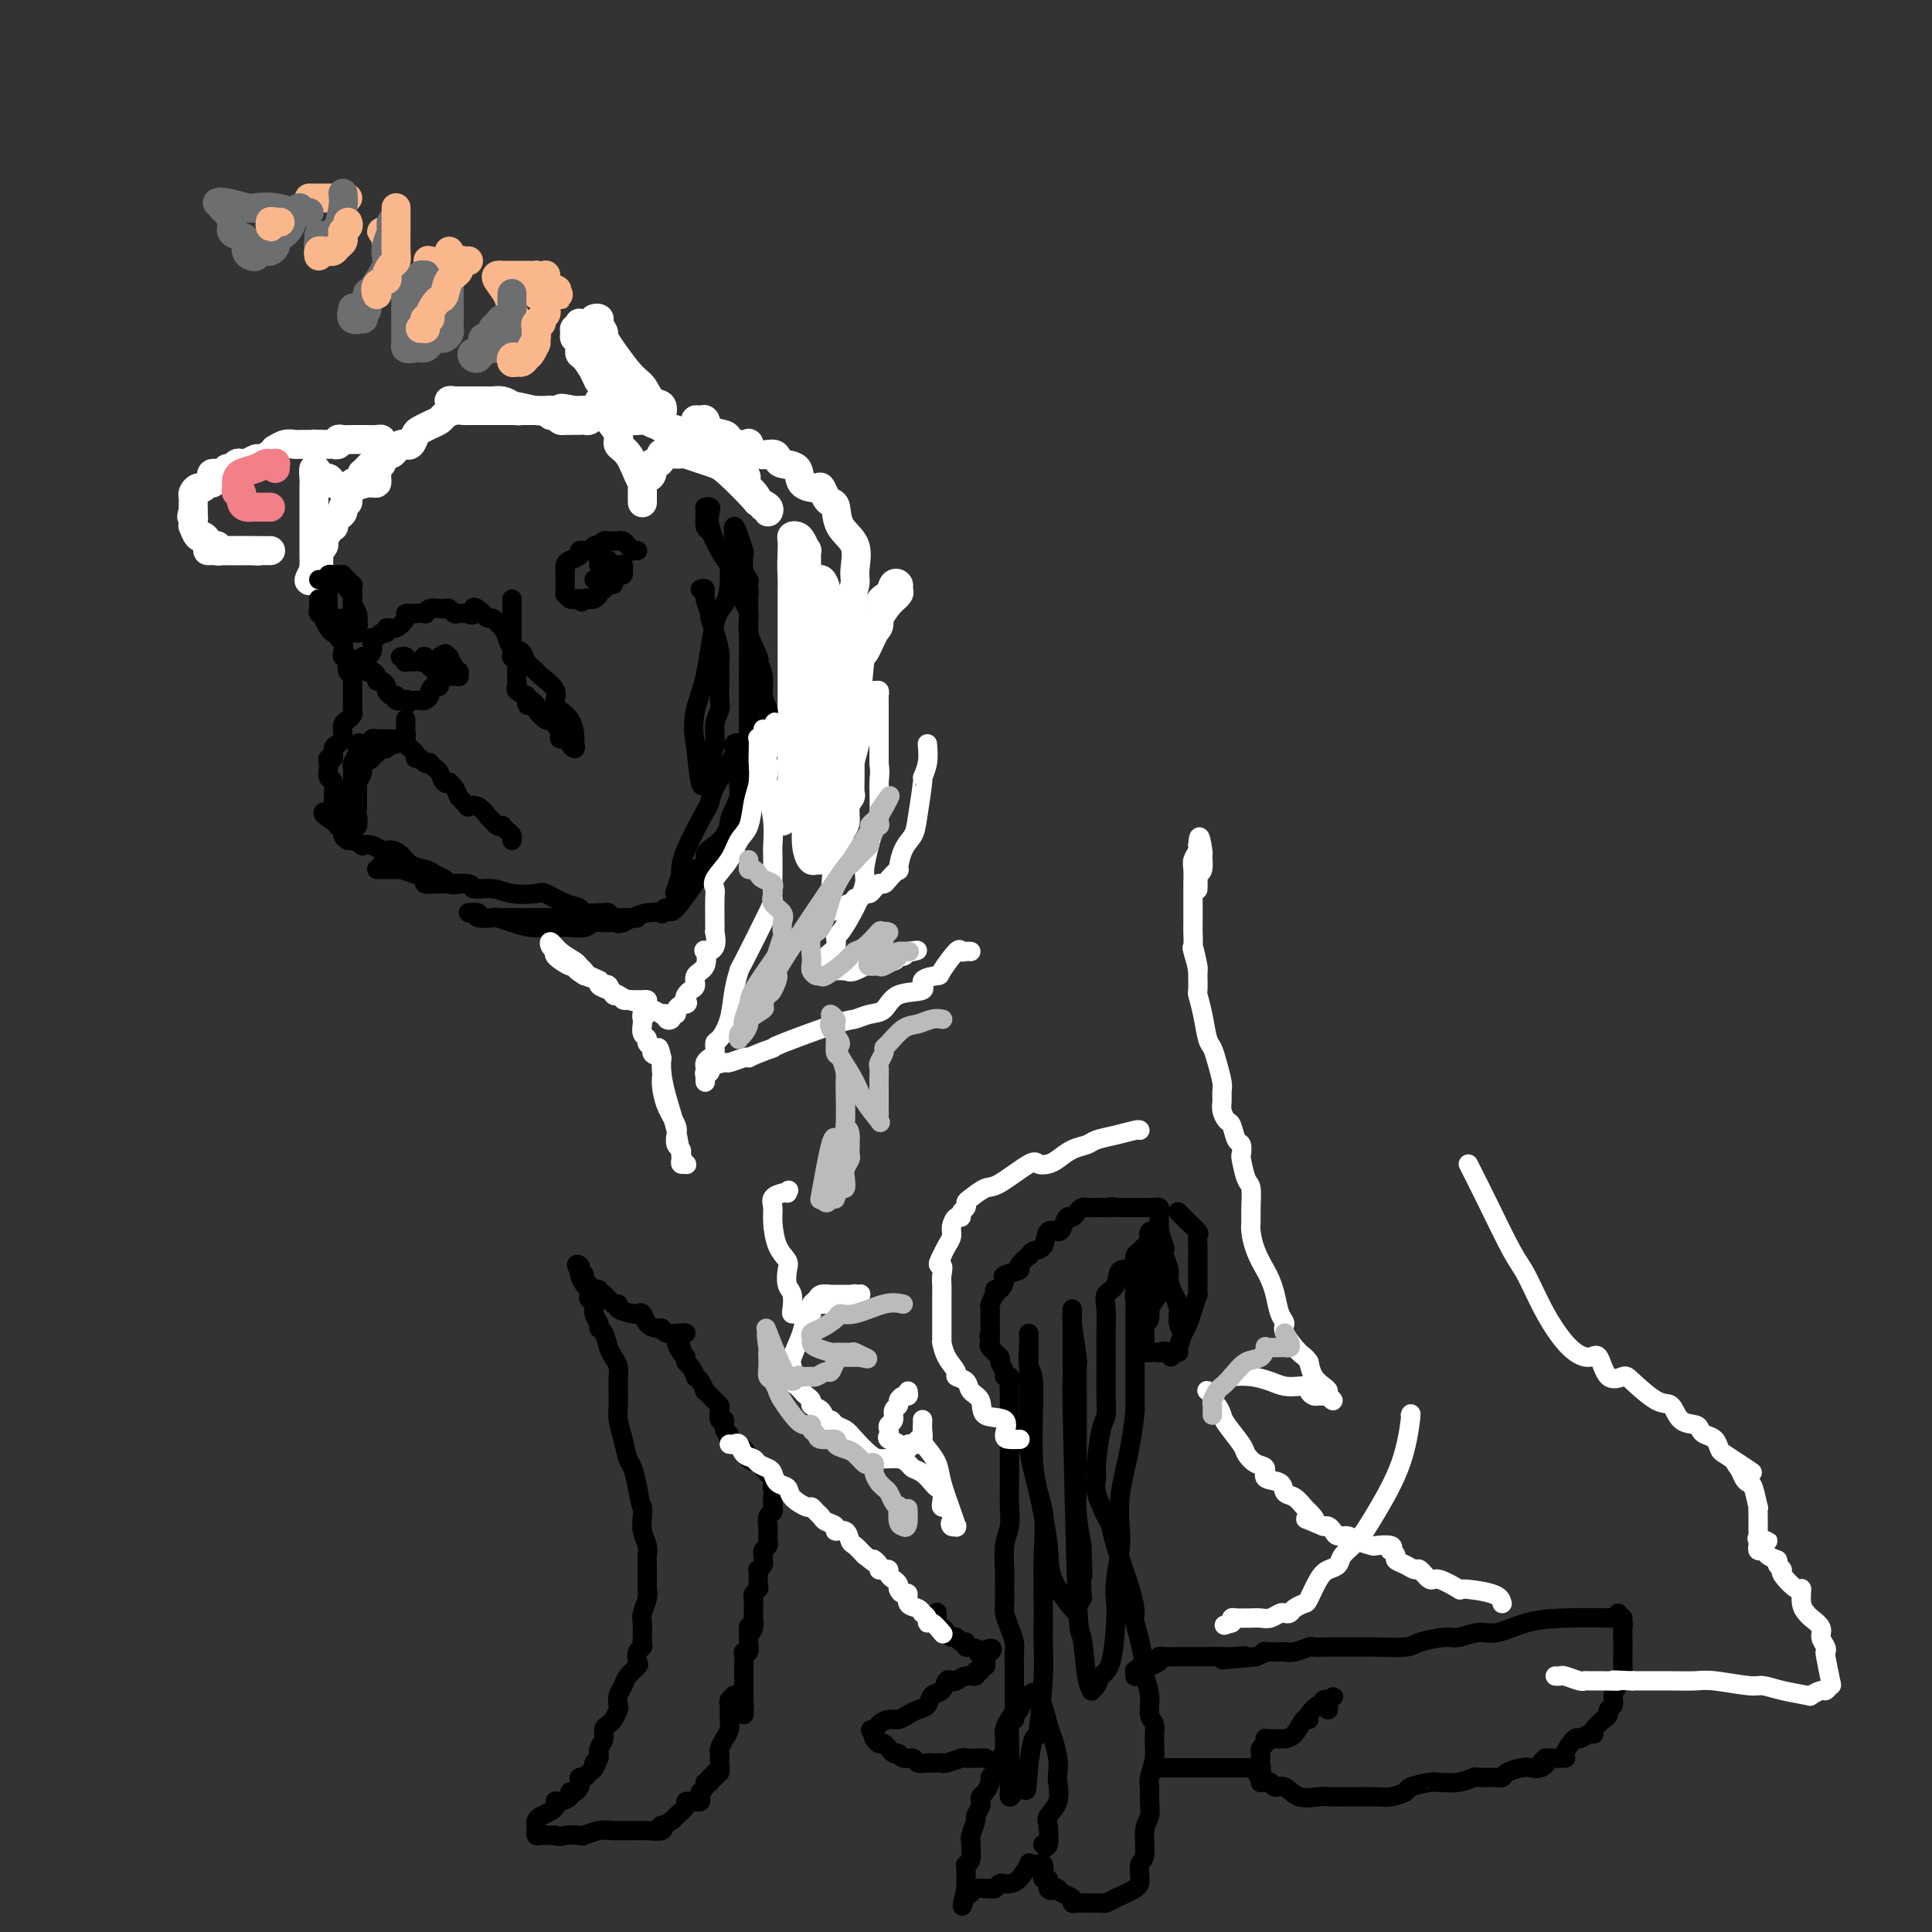 <svg viewBox='0 0 400 400' version='1.1' xmlns='http://www.w3.org/2000/svg' xmlns:xlink='http://www.w3.org/1999/xlink'><rect x="0" y="0" width="400" height="400" fill="#333333" stroke="none"/><g fill='none' stroke='#FFFFFF' stroke-width='6' stroke-linecap='round' stroke-linejoin='round'><path d='M168,124c0.095,0.365 0.190,0.731 0,1c-0.190,0.269 -0.664,0.443 0,2c0.664,1.557 2.465,4.497 3,6c0.535,1.503 -0.197,1.571 0,3c0.197,1.429 1.324,4.221 2,6c0.676,1.779 0.903,2.546 1,3c0.097,0.454 0.064,0.596 0,1c-0.064,0.404 -0.161,1.072 0,2c0.161,0.928 0.579,2.118 1,3c0.421,0.882 0.845,1.456 1,2c0.155,0.544 0.041,1.056 0,2c-0.041,0.944 -0.010,2.318 0,3c0.010,0.682 -0.001,0.671 0,1c0.001,0.329 0.015,0.998 0,2c-0.015,1.002 -0.059,2.338 0,3c0.059,0.662 0.222,0.652 0,1c-0.222,0.348 -0.829,1.055 -1,2c-0.171,0.945 0.094,2.127 0,3c-0.094,0.873 -0.547,1.436 -1,2'/><path d='M174,172c-0.549,2.769 -0.921,1.191 -1,1c-0.079,-0.191 0.133,1.006 0,2c-0.133,0.994 -0.613,1.785 -1,2c-0.387,0.215 -0.682,-0.146 -1,0c-0.318,0.146 -0.660,0.797 -1,1c-0.340,0.203 -0.680,-0.044 -1,0c-0.320,0.044 -0.622,0.377 -1,0c-0.378,-0.377 -0.833,-1.465 -1,-3c-0.167,-1.535 -0.045,-3.515 0,-7c0.045,-3.485 0.012,-8.473 0,-12c-0.012,-3.527 -0.003,-5.592 0,-7c0.003,-1.408 0.001,-2.159 0,-4c-0.001,-1.841 -0.000,-4.772 0,-7c0.000,-2.228 0.000,-3.754 0,-5c-0.000,-1.246 -0.000,-2.212 0,-4c0.000,-1.788 0.001,-4.397 0,-6c-0.001,-1.603 -0.003,-2.202 0,-3c0.003,-0.798 0.012,-1.797 0,-3c-0.012,-1.203 -0.046,-2.610 0,-3c0.046,-0.390 0.170,0.237 0,0c-0.170,-0.237 -0.634,-1.339 -1,-2c-0.366,-0.661 -0.634,-0.882 -1,-1c-0.366,-0.118 -0.830,-0.135 -1,0c-0.170,0.135 -0.046,0.421 0,1c0.046,0.579 0.013,1.451 0,2c-0.013,0.549 -0.007,0.774 0,1'/><path d='M164,115c-0.155,1.704 -0.041,3.962 0,5c0.041,1.038 0.011,0.854 0,2c-0.011,1.146 -0.003,3.623 0,5c0.003,1.377 0.001,1.654 0,2c-0.001,0.346 -0.000,0.761 0,2c0.000,1.239 0.000,3.303 0,5c-0.000,1.697 0.000,3.027 0,4c-0.000,0.973 -0.000,1.590 0,3c0.000,1.410 0.001,3.613 0,5c-0.001,1.387 -0.004,1.957 0,3c0.004,1.043 0.016,2.558 0,4c-0.016,1.442 -0.061,2.810 0,4c0.061,1.190 0.227,2.202 0,3c-0.227,0.798 -0.845,1.381 -1,2c-0.155,0.619 0.155,1.273 0,2c-0.155,0.727 -0.774,1.525 -1,2c-0.226,0.475 -0.058,0.625 0,1c0.058,0.375 0.005,0.973 0,1c-0.005,0.027 0.036,-0.517 0,-1c-0.036,-0.483 -0.151,-0.906 0,-1c0.151,-0.094 0.566,0.140 1,-1c0.434,-1.140 0.886,-3.653 1,-5c0.114,-1.347 -0.110,-1.528 0,-4c0.110,-2.472 0.555,-7.236 1,-12'/><path d='M165,146c0.646,-3.877 0.762,-2.071 1,-2c0.238,0.071 0.599,-1.594 1,-4c0.401,-2.406 0.844,-5.552 1,-7c0.156,-1.448 0.027,-1.199 0,-2c-0.027,-0.801 0.048,-2.651 0,-4c-0.048,-1.349 -0.219,-2.197 0,-3c0.219,-0.803 0.828,-1.563 1,-2c0.172,-0.437 -0.094,-0.552 0,-1c0.094,-0.448 0.547,-1.228 1,-1c0.453,0.228 0.906,1.465 1,2c0.094,0.535 -0.170,0.369 0,1c0.170,0.631 0.775,2.058 1,4c0.225,1.942 0.070,4.399 0,6c-0.070,1.601 -0.056,2.345 0,3c0.056,0.655 0.155,1.223 0,4c-0.155,2.777 -0.563,7.765 -1,11c-0.437,3.235 -0.902,4.716 -1,6c-0.098,1.284 0.171,2.370 0,4c-0.171,1.630 -0.782,3.805 -1,5c-0.218,1.195 -0.044,1.410 0,2c0.044,0.590 -0.041,1.553 0,3c0.041,1.447 0.207,3.377 0,4c-0.207,0.623 -0.788,-0.061 -1,0c-0.212,0.061 -0.057,0.867 0,1c0.057,0.133 0.015,-0.408 0,-1c-0.015,-0.592 -0.004,-1.236 1,-4c1.004,-2.764 3.001,-7.647 4,-11c0.999,-3.353 0.999,-5.177 1,-7'/><path d='M174,153c1.401,-4.746 2.404,-5.612 3,-8c0.596,-2.388 0.785,-6.300 1,-8c0.215,-1.700 0.457,-1.189 1,-2c0.543,-0.811 1.388,-2.942 2,-4c0.612,-1.058 0.991,-1.041 1,-2c0.009,-0.959 -0.352,-2.895 0,-4c0.352,-1.105 1.416,-1.380 2,-2c0.584,-0.620 0.687,-1.587 1,-2c0.313,-0.413 0.837,-0.272 1,0c0.163,0.272 -0.035,0.677 0,1c0.035,0.323 0.304,0.565 0,1c-0.304,0.435 -1.181,1.063 -2,2c-0.819,0.937 -1.579,2.182 -2,3c-0.421,0.818 -0.504,1.208 -1,2c-0.496,0.792 -1.403,1.984 -2,3c-0.597,1.016 -0.882,1.854 -2,4c-1.118,2.146 -3.070,5.601 -4,8c-0.930,2.399 -0.837,3.744 -1,5c-0.163,1.256 -0.583,2.425 -1,3c-0.417,0.575 -0.833,0.557 -1,1c-0.167,0.443 -0.087,1.346 0,2c0.087,0.654 0.179,1.059 0,1c-0.179,-0.059 -0.631,-0.582 0,-3c0.631,-2.418 2.344,-6.731 3,-9c0.656,-2.269 0.253,-2.496 0,-3c-0.253,-0.504 -0.358,-1.287 0,-3c0.358,-1.713 1.179,-4.357 2,-7'/><path d='M175,132c1.017,-4.206 1.060,-2.722 1,-3c-0.060,-0.278 -0.223,-2.317 0,-4c0.223,-1.683 0.831,-3.012 1,-4c0.169,-0.988 -0.101,-1.637 0,-3c0.101,-1.363 0.574,-3.439 0,-5c-0.574,-1.561 -2.196,-2.608 -3,-4c-0.804,-1.392 -0.791,-3.129 -1,-4c-0.209,-0.871 -0.642,-0.875 -1,-1c-0.358,-0.125 -0.643,-0.370 -1,-1c-0.357,-0.630 -0.785,-1.646 -1,-2c-0.215,-0.354 -0.215,-0.045 -1,0c-0.785,0.045 -2.355,-0.174 -3,-1c-0.645,-0.826 -0.364,-2.258 -1,-3c-0.636,-0.742 -2.189,-0.795 -3,-1c-0.811,-0.205 -0.881,-0.563 -1,-1c-0.119,-0.437 -0.286,-0.954 -1,-1c-0.714,-0.046 -1.974,0.377 -3,0c-1.026,-0.377 -1.817,-1.554 -2,-2c-0.183,-0.446 0.242,-0.160 0,0c-0.242,0.160 -1.150,0.193 -2,0c-0.850,-0.193 -1.642,-0.612 -2,-1c-0.358,-0.388 -0.282,-0.747 -1,-1c-0.718,-0.253 -2.228,-0.402 -3,-1c-0.772,-0.598 -0.805,-1.645 -1,-2c-0.195,-0.355 -0.553,-0.019 -1,0c-0.447,0.019 -0.985,-0.280 -1,0c-0.015,0.280 0.492,1.140 1,2'/><path d='M145,89c-2.116,-0.732 0.094,-0.062 1,1c0.906,1.062 0.508,2.517 2,4c1.492,1.483 4.873,2.995 6,4c1.127,1.005 0.000,1.503 0,2c-0.000,0.497 1.126,0.992 2,2c0.874,1.008 1.494,2.529 2,3c0.506,0.471 0.896,-0.108 1,0c0.104,0.108 -0.080,0.902 0,1c0.080,0.098 0.422,-0.498 0,-1c-0.422,-0.502 -1.610,-0.908 -2,-1c-0.390,-0.092 0.018,0.129 -1,-1c-1.018,-1.129 -3.462,-3.609 -5,-5c-1.538,-1.391 -2.170,-1.693 -3,-2c-0.830,-0.307 -1.857,-0.618 -3,-1c-1.143,-0.382 -2.401,-0.834 -3,-1c-0.599,-0.166 -0.539,-0.045 -1,0c-0.461,0.045 -1.443,0.015 -2,0c-0.557,-0.015 -0.688,-0.014 -1,0c-0.312,0.014 -0.806,0.040 -1,0c-0.194,-0.040 -0.090,-0.148 0,0c0.090,0.148 0.165,0.551 0,1c-0.165,0.449 -0.570,0.945 -1,1c-0.430,0.055 -0.885,-0.331 -1,0c-0.115,0.331 0.110,1.380 0,2c-0.110,0.620 -0.555,0.810 -1,1'/><path d='M134,99c-1.464,0.953 -1.124,0.836 -1,1c0.124,0.164 0.033,0.608 0,1c-0.033,0.392 -0.008,0.733 0,1c0.008,0.267 -0.000,0.460 0,1c0.000,0.540 0.009,1.427 0,1c-0.009,-0.427 -0.035,-2.170 0,-3c0.035,-0.830 0.130,-0.749 0,-1c-0.130,-0.251 -0.486,-0.834 -1,-2c-0.514,-1.166 -1.185,-2.914 -2,-4c-0.815,-1.086 -1.774,-1.509 -2,-2c-0.226,-0.491 0.279,-1.048 0,-2c-0.279,-0.952 -1.343,-2.297 -2,-3c-0.657,-0.703 -0.907,-0.763 -1,-1c-0.093,-0.237 -0.030,-0.652 0,-1c0.030,-0.348 0.027,-0.629 0,-1c-0.027,-0.371 -0.080,-0.831 0,-1c0.080,-0.169 0.291,-0.045 0,0c-0.291,0.045 -1.083,0.013 -1,0c0.083,-0.013 1.042,-0.006 2,0'/><path d='M126,83c-1.197,-3.036 -0.689,-1.125 1,0c1.689,1.125 4.558,1.463 6,2c1.442,0.537 1.457,1.272 2,2c0.543,0.728 1.613,1.449 3,2c1.387,0.551 3.093,0.932 4,1c0.907,0.068 1.017,-0.178 1,0c-0.017,0.178 -0.162,0.778 0,1c0.162,0.222 0.632,0.064 1,0c0.368,-0.064 0.636,-0.034 1,0c0.364,0.034 0.824,0.072 1,0c0.176,-0.072 0.069,-0.253 0,0c-0.069,0.253 -0.099,0.940 0,1c0.099,0.060 0.329,-0.509 0,-1c-0.329,-0.491 -1.217,-0.906 -2,-1c-0.783,-0.094 -1.463,0.132 -2,0c-0.537,-0.132 -0.933,-0.623 -2,-1c-1.067,-0.377 -2.806,-0.641 -4,-1c-1.194,-0.359 -1.844,-0.815 -2,-1c-0.156,-0.185 0.180,-0.101 -1,0c-1.180,0.101 -3.878,0.220 -5,0c-1.122,-0.220 -0.667,-0.777 -1,-1c-0.333,-0.223 -1.452,-0.112 -2,0c-0.548,0.112 -0.524,0.226 -1,0c-0.476,-0.226 -1.451,-0.793 -2,-1c-0.549,-0.207 -0.673,-0.056 -1,0c-0.327,0.056 -0.857,0.015 -1,0c-0.143,-0.015 0.102,-0.004 0,0c-0.102,0.004 -0.551,0.002 -1,0'/><path d='M119,85c-4.428,-0.928 -2.500,-0.249 -2,0c0.500,0.249 -0.430,0.067 -1,0c-0.570,-0.067 -0.782,-0.018 -1,0c-0.218,0.018 -0.443,0.005 -1,0c-0.557,-0.005 -1.445,-0.000 -2,0c-0.555,0.000 -0.778,-0.003 -1,0c-0.222,0.003 -0.444,0.011 -1,0c-0.556,-0.011 -1.447,-0.041 -2,0c-0.553,0.041 -0.767,0.155 -1,0c-0.233,-0.155 -0.486,-0.577 -1,-1c-0.514,-0.423 -1.291,-0.845 -2,-1c-0.709,-0.155 -1.352,-0.041 -2,0c-0.648,0.041 -1.301,0.011 -2,0c-0.699,-0.011 -1.444,-0.003 -2,0c-0.556,0.003 -0.924,0.001 -1,0c-0.076,-0.001 0.138,-0.000 0,0c-0.138,0.000 -0.630,0.000 -1,0c-0.370,-0.000 -0.619,-0.001 -1,0c-0.381,0.001 -0.892,0.004 -1,0c-0.108,-0.004 0.189,-0.015 0,0c-0.189,0.015 -0.863,0.056 -1,0c-0.137,-0.056 0.262,-0.207 1,0c0.738,0.207 1.814,0.774 3,1c1.186,0.226 2.483,0.112 4,0c1.517,-0.112 3.255,-0.223 5,0c1.745,0.223 3.499,0.778 5,1c1.501,0.222 2.751,0.111 4,0'/><path d='M115,85c4.208,0.309 4.226,0.083 5,0c0.774,-0.083 2.302,-0.021 3,0c0.698,0.021 0.565,0.003 1,0c0.435,-0.003 1.437,0.009 2,0c0.563,-0.009 0.688,-0.040 1,0c0.312,0.040 0.811,0.151 1,0c0.189,-0.151 0.066,-0.564 0,-1c-0.066,-0.436 -0.077,-0.895 0,-1c0.077,-0.105 0.242,0.145 0,0c-0.242,-0.145 -0.890,-0.685 -1,-1c-0.110,-0.315 0.318,-0.407 0,-1c-0.318,-0.593 -1.382,-1.688 -2,-2c-0.618,-0.312 -0.792,0.158 -1,0c-0.208,-0.158 -0.452,-0.946 -1,-2c-0.548,-1.054 -1.400,-2.376 -2,-3c-0.600,-0.624 -0.946,-0.549 -1,-1c-0.054,-0.451 0.185,-1.426 0,-2c-0.185,-0.574 -0.796,-0.746 -1,-1c-0.204,-0.254 -0.003,-0.590 0,-1c0.003,-0.410 -0.192,-0.894 0,-1c0.192,-0.106 0.772,0.168 1,0c0.228,-0.168 0.103,-0.776 0,-1c-0.103,-0.224 -0.185,-0.063 0,0c0.185,0.063 0.637,0.027 1,0c0.363,-0.027 0.636,-0.046 1,0c0.364,0.046 0.818,0.156 1,0c0.182,-0.156 0.091,-0.578 0,-1'/><path d='M123,66c0.840,-0.303 0.939,-0.059 1,0c0.061,0.059 0.085,-0.065 0,0c-0.085,0.065 -0.280,0.320 0,1c0.280,0.680 1.033,1.787 1,2c-0.033,0.213 -0.853,-0.467 0,1c0.853,1.467 3.377,5.080 5,7c1.623,1.920 2.344,2.147 3,3c0.656,0.853 1.246,2.334 2,3c0.754,0.666 1.670,0.518 2,1c0.330,0.482 0.073,1.593 0,2c-0.073,0.407 0.037,0.109 0,0c-0.037,-0.109 -0.222,-0.029 -1,0c-0.778,0.029 -2.149,0.008 -3,0c-0.851,-0.008 -1.184,-0.003 -2,0c-0.816,0.003 -2.117,0.005 -3,0c-0.883,-0.005 -1.350,-0.015 -2,0c-0.650,0.015 -1.484,0.057 -2,0c-0.516,-0.057 -0.716,-0.211 -1,0c-0.284,0.211 -0.653,0.788 -1,1c-0.347,0.212 -0.670,0.061 -1,0c-0.330,-0.061 -0.665,-0.030 -1,0'/><path d='M120,87c-3.260,0.137 -2.912,-0.020 -3,0c-0.088,0.020 -0.614,0.215 -1,0c-0.386,-0.215 -0.632,-0.842 -1,-1c-0.368,-0.158 -0.858,0.154 -1,0c-0.142,-0.154 0.065,-0.773 0,-1c-0.065,-0.227 -0.401,-0.061 -1,0c-0.599,0.061 -1.463,0.016 -2,0c-0.537,-0.016 -0.749,-0.004 -1,0c-0.251,0.004 -0.541,0.001 -1,0c-0.459,-0.001 -1.086,-0.000 -2,0c-0.914,0.000 -2.114,0.000 -3,0c-0.886,-0.000 -1.459,-0.001 -2,0c-0.541,0.001 -1.052,0.003 -2,0c-0.948,-0.003 -2.333,-0.012 -3,0c-0.667,0.012 -0.615,0.045 -1,0c-0.385,-0.045 -1.206,-0.166 -2,0c-0.794,0.166 -1.561,0.621 -2,1c-0.439,0.379 -0.551,0.684 -1,1c-0.449,0.316 -1.235,0.645 -2,1c-0.765,0.355 -1.511,0.736 -2,1c-0.489,0.264 -0.723,0.410 -1,1c-0.277,0.590 -0.599,1.625 -1,2c-0.401,0.375 -0.881,0.090 -1,0c-0.119,-0.090 0.123,0.014 0,0c-0.123,-0.014 -0.611,-0.144 -1,0c-0.389,0.144 -0.678,0.564 -1,1c-0.322,0.436 -0.677,0.887 -1,1c-0.323,0.113 -0.612,-0.114 -1,0c-0.388,0.114 -0.874,0.569 -1,1c-0.126,0.431 0.107,0.837 0,1c-0.107,0.163 -0.553,0.081 -1,0'/><path d='M78,96c-2.657,1.658 -1.301,0.304 -1,0c0.301,-0.304 -0.453,0.443 -1,1c-0.547,0.557 -0.886,0.924 -1,1c-0.114,0.076 -0.001,-0.139 0,0c0.001,0.139 -0.109,0.632 0,1c0.109,0.368 0.437,0.609 0,1c-0.437,0.391 -1.638,0.931 -2,1c-0.362,0.069 0.114,-0.332 0,0c-0.114,0.332 -0.818,1.399 -1,2c-0.182,0.601 0.158,0.738 0,1c-0.158,0.262 -0.813,0.648 -1,1c-0.187,0.352 0.094,0.668 0,1c-0.094,0.332 -0.564,0.679 -1,1c-0.436,0.321 -0.839,0.615 -1,1c-0.161,0.385 -0.081,0.862 0,1c0.081,0.138 0.161,-0.064 0,0c-0.161,0.064 -0.565,0.395 -1,1c-0.435,0.605 -0.901,1.486 -1,2c-0.099,0.514 0.170,0.663 0,1c-0.170,0.337 -0.778,0.864 -1,1c-0.222,0.136 -0.059,-0.117 0,0c0.059,0.117 0.012,0.606 0,1c-0.012,0.394 0.011,0.694 0,1c-0.011,0.306 -0.054,0.618 0,1c0.054,0.382 0.207,0.834 0,1c-0.207,0.166 -0.773,0.048 -1,0c-0.227,-0.048 -0.113,-0.024 0,0'/><path d='M65,118c-2.011,3.682 -0.539,1.886 0,1c0.539,-0.886 0.144,-0.864 0,-1c-0.144,-0.136 -0.039,-0.432 0,-1c0.039,-0.568 0.010,-1.410 0,-2c-0.010,-0.590 -0.003,-0.929 0,-2c0.003,-1.071 0.001,-2.875 0,-4c-0.001,-1.125 0.000,-1.571 0,-2c-0.000,-0.429 -0.001,-0.841 0,-2c0.001,-1.159 0.003,-3.064 0,-4c-0.003,-0.936 -0.012,-0.902 0,-1c0.012,-0.098 0.045,-0.328 0,-1c-0.045,-0.672 -0.168,-1.785 0,-2c0.168,-0.215 0.626,0.468 1,1c0.374,0.532 0.663,0.913 1,1c0.337,0.087 0.721,-0.119 1,0c0.279,0.119 0.452,0.564 1,1c0.548,0.436 1.470,0.863 2,1c0.530,0.137 0.668,-0.015 1,0c0.332,0.015 0.859,0.196 1,0c0.141,-0.196 -0.102,-0.770 0,-1c0.102,-0.230 0.551,-0.115 1,0'/><path d='M74,100c1.647,0.463 1.264,0.122 1,0c-0.264,-0.122 -0.411,-0.025 0,0c0.411,0.025 1.378,-0.022 2,0c0.622,0.022 0.899,0.111 1,0c0.101,-0.111 0.027,-0.424 0,-1c-0.027,-0.576 -0.008,-1.415 0,-2c0.008,-0.585 0.006,-0.916 0,-1c-0.006,-0.084 -0.015,0.079 0,0c0.015,-0.079 0.055,-0.399 0,-1c-0.055,-0.601 -0.204,-1.481 0,-2c0.204,-0.519 0.760,-0.675 1,-1c0.240,-0.325 0.164,-0.819 0,-1c-0.164,-0.181 -0.414,-0.048 -1,0c-0.586,0.048 -1.506,0.012 -2,0c-0.494,-0.012 -0.562,0.001 -1,0c-0.438,-0.001 -1.245,-0.014 -2,0c-0.755,0.014 -1.458,0.056 -2,0c-0.542,-0.056 -0.923,-0.211 -1,0c-0.077,0.211 0.151,0.789 0,1c-0.151,0.211 -0.680,0.057 -1,0c-0.320,-0.057 -0.432,-0.015 -1,0c-0.568,0.015 -1.591,0.004 -2,0c-0.409,-0.004 -0.205,-0.002 0,0'/><path d='M66,92c-2.035,-0.155 -1.122,-0.041 -1,0c0.122,0.041 -0.547,0.010 -1,0c-0.453,-0.010 -0.689,0.001 -1,0c-0.311,-0.001 -0.696,-0.015 -1,0c-0.304,0.015 -0.528,0.059 -1,0c-0.472,-0.059 -1.191,-0.222 -2,0c-0.809,0.222 -1.707,0.829 -2,1c-0.293,0.171 0.020,-0.094 0,0c-0.020,0.094 -0.372,0.547 -1,1c-0.628,0.453 -1.530,0.905 -2,1c-0.470,0.095 -0.507,-0.167 -1,0c-0.493,0.167 -1.442,0.762 -2,1c-0.558,0.238 -0.726,0.120 -1,0c-0.274,-0.120 -0.655,-0.243 -1,0c-0.345,0.243 -0.653,0.852 -1,1c-0.347,0.148 -0.733,-0.167 -1,0c-0.267,0.167 -0.414,0.814 -1,1c-0.586,0.186 -1.610,-0.090 -2,0c-0.390,0.090 -0.146,0.545 0,1c0.146,0.455 0.193,0.909 0,1c-0.193,0.091 -0.626,-0.183 -1,0c-0.374,0.183 -0.689,0.822 -1,1c-0.311,0.178 -0.619,-0.106 -1,0c-0.381,0.106 -0.834,0.602 -1,1c-0.166,0.398 -0.044,0.698 0,1c0.044,0.302 0.012,0.607 0,1c-0.012,0.393 -0.003,0.875 0,1c0.003,0.125 0.001,-0.107 0,0c-0.001,0.107 -0.000,0.554 0,1'/><path d='M40,106c-0.618,1.422 -0.163,0.977 0,1c0.163,0.023 0.032,0.513 0,1c-0.032,0.487 0.033,0.970 0,1c-0.033,0.030 -0.164,-0.394 0,0c0.164,0.394 0.622,1.607 1,2c0.378,0.393 0.675,-0.035 1,0c0.325,0.035 0.679,0.531 1,1c0.321,0.469 0.611,0.910 1,1c0.389,0.090 0.879,-0.172 1,0c0.121,0.172 -0.127,0.778 0,1c0.127,0.222 0.628,0.059 1,0c0.372,-0.059 0.613,-0.016 1,0c0.387,0.016 0.920,0.004 1,0c0.080,-0.004 -0.292,-0.001 0,0c0.292,0.001 1.247,0.000 2,0c0.753,-0.000 1.306,-0.000 2,0c0.694,0.000 1.531,0.000 2,0c0.469,-0.000 0.569,-0.000 1,0c0.431,0.000 1.193,0.000 1,0c-0.193,-0.000 -1.341,-0.000 -2,0c-0.659,0.000 -0.830,0.000 -1,0'/><path d='M53,114c1.218,0.155 -0.236,0.041 -1,0c-0.764,-0.041 -0.839,-0.011 -1,0c-0.161,0.011 -0.410,0.003 -1,0c-0.590,-0.003 -1.521,-0.001 -2,0c-0.479,0.001 -0.507,0.000 -1,0c-0.493,-0.000 -1.452,-0.000 -2,0c-0.548,0.000 -0.686,0.000 -1,0c-0.314,-0.000 -0.804,-0.000 -1,0c-0.196,0.000 -0.098,0.000 0,0'/></g>
<g fill='none' stroke='#F37F89' stroke-width='6' stroke-linecap='round' stroke-linejoin='round'><path d='M56,105c-0.342,-0.000 -0.683,-0.000 -1,0c-0.317,0.000 -0.609,0.000 -1,0c-0.391,-0.000 -0.879,-0.002 -1,0c-0.121,0.002 0.126,0.007 0,0c-0.126,-0.007 -0.626,-0.025 -1,0c-0.374,0.025 -0.622,0.094 -1,0c-0.378,-0.094 -0.886,-0.350 -1,-1c-0.114,-0.650 0.166,-1.693 0,-2c-0.166,-0.307 -0.776,0.124 -1,0c-0.224,-0.124 -0.060,-0.803 0,-1c0.060,-0.197 0.017,0.086 0,0c-0.017,-0.086 -0.009,-0.543 0,-1'/><path d='M49,100c-0.081,-1.027 0.217,-1.596 1,-2c0.783,-0.404 2.052,-0.645 3,-1c0.948,-0.355 1.574,-0.823 2,-1c0.426,-0.177 0.650,-0.061 1,0c0.350,0.061 0.826,0.068 1,0c0.174,-0.068 0.047,-0.211 0,0c-0.047,0.211 -0.013,0.774 0,1c0.013,0.226 0.007,0.113 0,0'/></g>
<g fill='none' stroke='#FBB78C' stroke-width='6' stroke-linecap='round' stroke-linejoin='round'><path d='M107,66c-0.368,-0.588 -0.737,-1.177 -1,-2c-0.263,-0.823 -0.422,-1.881 -1,-3c-0.578,-1.119 -1.576,-2.300 -2,-3c-0.424,-0.700 -0.273,-0.920 0,-1c0.273,-0.080 0.669,-0.022 1,0c0.331,0.022 0.598,0.006 1,0c0.402,-0.006 0.939,-0.001 1,0c0.061,0.001 -0.353,-0.000 0,0c0.353,0.000 1.474,0.002 2,0c0.526,-0.002 0.456,-0.009 1,0c0.544,0.009 1.703,0.033 2,0c0.297,-0.033 -0.266,-0.124 0,0c0.266,0.124 1.362,0.464 2,1c0.638,0.536 0.819,1.268 1,2'/><path d='M114,60c1.923,0.249 1.229,-0.130 1,0c-0.229,0.130 0.007,0.767 0,1c-0.007,0.233 -0.257,0.063 0,0c0.257,-0.063 1.022,-0.017 1,0c-0.022,0.017 -0.831,0.006 -1,0c-0.169,-0.006 0.302,-0.008 0,0c-0.302,0.008 -1.376,0.027 -2,0c-0.624,-0.027 -0.798,-0.098 -1,0c-0.202,0.098 -0.433,0.366 -1,0c-0.567,-0.366 -1.472,-1.366 -2,-2c-0.528,-0.634 -0.681,-0.901 -1,-1c-0.319,-0.099 -0.806,-0.028 -1,0c-0.194,0.028 -0.097,0.014 0,0'/><path d='M93,52c-0.008,0.342 -0.015,0.684 0,1c0.015,0.316 0.053,0.607 0,1c-0.053,0.393 -0.196,0.890 0,1c0.196,0.110 0.730,-0.167 1,0c0.270,0.167 0.276,0.778 0,1c-0.276,0.222 -0.834,0.057 -1,0c-0.166,-0.057 0.061,-0.004 0,0c-0.061,0.004 -0.408,-0.040 -1,0c-0.592,0.040 -1.429,0.165 -2,0c-0.571,-0.165 -0.878,-0.618 -1,-1c-0.122,-0.382 -0.061,-0.691 0,-1'/><path d='M89,54c-0.667,-0.167 -0.333,-0.083 0,0'/><path d='M81,49c-0.461,-0.421 -0.922,-0.842 -1,-1c-0.078,-0.158 0.227,-0.052 0,0c-0.227,0.052 -0.985,0.052 -1,0c-0.015,-0.052 0.714,-0.154 1,0c0.286,0.154 0.129,0.566 0,1c-0.129,0.434 -0.231,0.890 0,1c0.231,0.110 0.794,-0.125 1,0c0.206,0.125 0.055,0.611 0,1c-0.055,0.389 -0.015,0.682 0,1c0.015,0.318 0.004,0.662 0,1c-0.004,0.338 -0.002,0.669 0,1'/><path d='M81,54c0.000,0.833 0.000,0.417 0,0'/><path d='M72,41c-0.469,0.000 -0.939,0.000 -1,0c-0.061,0.000 0.286,0.000 0,0c-0.286,-0.000 -1.204,0.000 -2,0c-0.796,0.000 -1.471,0.000 -2,0c-0.529,0.000 -0.912,0.000 -1,0c-0.088,0.000 0.121,-0.000 0,0c-0.121,0.000 -0.571,0.000 -1,0c-0.429,0.000 -0.837,0.000 -1,0c-0.163,0.000 -0.082,0.000 0,0'/></g>
<g fill='none' stroke='#6D6E70' stroke-width='6' stroke-linecap='round' stroke-linejoin='round'><path d='M93,58c0.000,0.182 0.000,0.363 0,1c-0.000,0.637 -0.000,1.728 0,2c0.000,0.272 0.000,-0.277 0,0c-0.000,0.277 -0.000,1.380 0,2c0.000,0.620 0.000,0.758 0,1c-0.000,0.242 -0.000,0.590 0,1c0.000,0.410 0.001,0.883 0,1c-0.001,0.117 -0.003,-0.123 0,0c0.003,0.123 0.012,0.607 0,1c-0.012,0.393 -0.044,0.694 0,1c0.044,0.306 0.166,0.617 0,1c-0.166,0.383 -0.618,0.837 -1,1c-0.382,0.163 -0.694,0.033 -1,0c-0.306,-0.033 -0.607,0.030 -1,0c-0.393,-0.030 -0.879,-0.152 -1,0c-0.121,0.152 0.122,0.577 0,1c-0.122,0.423 -0.610,0.845 -1,1c-0.390,0.155 -0.683,0.044 -1,0c-0.317,-0.044 -0.659,-0.022 -1,0'/><path d='M86,72c-1.381,0.357 -1.834,0.251 -2,0c-0.166,-0.251 -0.044,-0.647 0,-1c0.044,-0.353 0.012,-0.664 0,-1c-0.012,-0.336 -0.003,-0.697 0,-1c0.003,-0.303 -0.001,-0.550 0,-1c0.001,-0.450 0.008,-1.104 0,-2c-0.008,-0.896 -0.030,-2.032 0,-3c0.030,-0.968 0.112,-1.766 0,-2c-0.112,-0.234 -0.418,0.096 0,0c0.418,-0.096 1.561,-0.618 2,-1c0.439,-0.382 0.174,-0.624 0,-1c-0.174,-0.376 -0.257,-0.886 0,-1c0.257,-0.114 0.853,0.169 1,0c0.147,-0.169 -0.157,-0.788 0,-1c0.157,-0.212 0.774,-0.015 1,0c0.226,0.015 0.061,-0.152 0,0c-0.061,0.152 -0.016,0.622 0,1c0.016,0.378 0.004,0.664 0,1c-0.004,0.336 -0.001,0.721 0,1c0.001,0.279 0.000,0.453 0,1c-0.000,0.547 -0.000,1.466 0,2c0.000,0.534 0.000,0.682 0,1c-0.000,0.318 -0.000,0.805 0,1c0.000,0.195 0.000,0.097 0,0'/><path d='M81,46c-0.030,0.388 -0.060,0.776 0,1c0.060,0.224 0.210,0.285 0,1c-0.210,0.715 -0.781,2.083 -1,3c-0.219,0.917 -0.087,1.381 0,2c0.087,0.619 0.129,1.392 0,2c-0.129,0.608 -0.431,1.052 -1,2c-0.569,0.948 -1.407,2.402 -2,3c-0.593,0.598 -0.941,0.342 -1,1c-0.059,0.658 0.173,2.231 0,3c-0.173,0.769 -0.750,0.735 -1,1c-0.250,0.265 -0.172,0.831 0,1c0.172,0.169 0.438,-0.058 0,0c-0.438,0.058 -1.579,0.400 -2,0c-0.421,-0.400 -0.120,-1.543 0,-2c0.120,-0.457 0.060,-0.229 0,0'/><path d='M71,40c0.089,0.840 0.179,1.679 0,3c-0.179,1.321 -0.626,3.123 -1,4c-0.374,0.877 -0.675,0.829 -1,1c-0.325,0.171 -0.676,0.560 -1,1c-0.324,0.440 -0.623,0.930 -1,1c-0.377,0.070 -0.833,-0.280 -1,0c-0.167,0.280 -0.045,1.191 0,1c0.045,-0.191 0.013,-1.483 0,-2c-0.013,-0.517 -0.006,-0.258 0,0'/><path d='M62,43c0.097,0.499 0.194,0.998 0,1c-0.194,0.002 -0.678,-0.494 -1,0c-0.322,0.494 -0.482,1.979 -1,3c-0.518,1.021 -1.396,1.580 -2,2c-0.604,0.420 -0.935,0.701 -1,1c-0.065,0.299 0.136,0.615 0,1c-0.136,0.385 -0.610,0.839 -1,1c-0.390,0.161 -0.696,0.030 -1,0c-0.304,-0.030 -0.607,0.043 -1,0c-0.393,-0.043 -0.875,-0.200 -1,0c-0.125,0.200 0.109,0.758 0,1c-0.109,0.242 -0.559,0.168 -1,0c-0.441,-0.168 -0.874,-0.429 -1,-1c-0.126,-0.571 0.053,-1.453 0,-2c-0.053,-0.547 -0.339,-0.759 -1,-1c-0.661,-0.241 -1.696,-0.512 -2,-1c-0.304,-0.488 0.125,-1.193 0,-2c-0.125,-0.807 -0.803,-1.717 -1,-2c-0.197,-0.283 0.087,0.062 0,0c-0.087,-0.062 -0.543,-0.531 -1,-1'/><path d='M46,43c-1.470,-1.623 -0.144,-1.181 0,-1c0.144,0.181 -0.892,0.100 -1,0c-0.108,-0.100 0.713,-0.219 2,0c1.287,0.219 3.041,0.777 4,1c0.959,0.223 1.122,0.112 2,0c0.878,-0.112 2.470,-0.226 4,0c1.530,0.226 2.998,0.793 4,1c1.002,0.207 1.539,0.056 2,0c0.461,-0.056 0.846,-0.016 1,0c0.154,0.016 0.077,0.008 0,0'/><path d='M106,61c0.006,-0.213 0.013,-0.426 0,0c-0.013,0.426 -0.045,1.490 0,2c0.045,0.510 0.166,0.465 0,1c-0.166,0.535 -0.619,1.649 -1,2c-0.381,0.351 -0.690,-0.060 -1,0c-0.310,0.060 -0.622,0.591 -1,1c-0.378,0.409 -0.823,0.697 -1,1c-0.177,0.303 -0.086,0.620 0,1c0.086,0.380 0.167,0.824 0,1c-0.167,0.176 -0.584,0.086 -1,0c-0.416,-0.086 -0.833,-0.167 -1,0c-0.167,0.167 -0.083,0.584 0,1'/><path d='M100,71c-0.959,1.709 -0.358,0.981 0,1c0.358,0.019 0.473,0.786 0,1c-0.473,0.214 -1.535,-0.123 -2,0c-0.465,0.123 -0.333,0.708 0,1c0.333,0.292 0.865,0.291 1,0c0.135,-0.291 -0.129,-0.870 0,-1c0.129,-0.130 0.652,0.191 1,0c0.348,-0.191 0.522,-0.892 1,-1c0.478,-0.108 1.260,0.379 2,0c0.740,-0.379 1.438,-1.622 2,-2c0.562,-0.378 0.988,0.109 1,0c0.012,-0.109 -0.388,-0.813 0,-1c0.388,-0.187 1.566,0.142 2,0c0.434,-0.142 0.124,-0.755 0,-1c-0.124,-0.245 -0.062,-0.123 0,0'/></g>
<g fill='none' stroke='#FBB78C' stroke-width='6' stroke-linecap='round' stroke-linejoin='round'><path d='M113,57c0.000,-0.060 0.000,-0.119 0,0c-0.000,0.119 -0.000,0.417 0,1c0.000,0.583 0.001,1.451 0,2c-0.001,0.549 -0.004,0.778 0,1c0.004,0.222 0.015,0.437 0,1c-0.015,0.563 -0.056,1.475 0,2c0.056,0.525 0.207,0.662 0,1c-0.207,0.338 -0.774,0.878 -1,1c-0.226,0.122 -0.113,-0.175 0,0c0.113,0.175 0.226,0.821 0,1c-0.226,0.179 -0.793,-0.110 -1,0c-0.207,0.110 -0.056,0.617 0,1c0.056,0.383 0.015,0.642 0,1c-0.015,0.358 -0.004,0.817 0,1c0.004,0.183 0.002,0.092 0,0'/><path d='M111,70c-0.266,2.132 0.069,0.964 0,1c-0.069,0.036 -0.543,1.278 -1,2c-0.457,0.722 -0.896,0.924 -1,1c-0.104,0.076 0.129,0.024 0,0c-0.129,-0.024 -0.620,-0.021 -1,0c-0.380,0.021 -0.649,0.059 -1,0c-0.351,-0.059 -0.785,-0.214 -1,0c-0.215,0.214 -0.213,0.797 0,1c0.213,0.203 0.635,0.024 1,0c0.365,-0.024 0.672,0.106 1,0c0.328,-0.106 0.676,-0.449 1,-1c0.324,-0.551 0.623,-1.311 1,-2c0.377,-0.689 0.833,-1.308 1,-2c0.167,-0.692 0.045,-1.455 0,-2c-0.045,-0.545 -0.013,-0.870 0,-1c0.013,-0.130 0.006,-0.065 0,0'/><path d='M97,54c-0.295,0.050 -0.590,0.101 -1,0c-0.410,-0.101 -0.936,-0.353 -1,0c-0.064,0.353 0.334,1.312 0,2c-0.334,0.688 -1.400,1.105 -2,2c-0.600,0.895 -0.734,2.268 -1,3c-0.266,0.732 -0.663,0.822 -1,1c-0.337,0.178 -0.612,0.443 -1,1c-0.388,0.557 -0.889,1.407 -1,2c-0.111,0.593 0.167,0.929 0,1c-0.167,0.071 -0.781,-0.125 -1,0c-0.219,0.125 -0.045,0.569 0,1c0.045,0.431 -0.039,0.847 0,1c0.039,0.153 0.203,0.041 0,0c-0.203,-0.041 -0.772,-0.012 -1,0c-0.228,0.012 -0.114,0.006 0,0'/><path d='M82,43c0.000,0.228 0.001,0.457 0,1c-0.001,0.543 -0.003,1.401 0,2c0.003,0.599 0.011,0.938 0,2c-0.011,1.062 -0.039,2.848 0,4c0.039,1.152 0.147,1.669 0,2c-0.147,0.331 -0.547,0.475 -1,1c-0.453,0.525 -0.959,1.429 -1,2c-0.041,0.571 0.381,0.808 0,1c-0.381,0.192 -1.566,0.340 -2,1c-0.434,0.660 -0.117,1.831 0,2c0.117,0.169 0.033,-0.666 0,-1c-0.033,-0.334 -0.017,-0.167 0,0'/><path d='M72,46c0.114,0.303 0.227,0.606 0,1c-0.227,0.394 -0.796,0.879 -1,1c-0.204,0.121 -0.044,-0.121 0,0c0.044,0.121 -0.030,0.607 0,1c0.030,0.393 0.163,0.694 0,1c-0.163,0.306 -0.622,0.617 -1,1c-0.378,0.383 -0.676,0.838 -1,1c-0.324,0.162 -0.675,0.029 -1,0c-0.325,-0.029 -0.623,0.044 -1,0c-0.377,-0.044 -0.832,-0.204 -1,0c-0.168,0.204 -0.048,0.773 0,1c0.048,0.227 0.024,0.114 0,0'/><path d='M58,46c-0.453,-0.010 -0.906,-0.021 -1,0c-0.094,0.021 0.171,0.072 0,0c-0.171,-0.072 -0.778,-0.267 -1,0c-0.222,0.267 -0.060,0.995 0,1c0.060,0.005 0.017,-0.713 0,-1c-0.017,-0.287 -0.009,-0.144 0,0'/></g>
<g fill='none' stroke='#000000' stroke-width='4' stroke-linecap='round' stroke-linejoin='round'><path d='M244,251c-0.099,-0.098 -0.198,-0.196 0,0c0.198,0.196 0.694,0.686 1,1c0.306,0.314 0.422,0.452 1,1c0.578,0.548 1.619,1.508 2,2c0.381,0.492 0.102,0.517 0,1c-0.102,0.483 -0.027,1.424 0,2c0.027,0.576 0.007,0.789 0,1c-0.007,0.211 -0.002,0.422 0,1c0.002,0.578 0.000,1.522 0,2c-0.000,0.478 0.001,0.490 0,1c-0.001,0.510 -0.003,1.518 0,2c0.003,0.482 0.012,0.437 0,1c-0.012,0.563 -0.044,1.735 0,2c0.044,0.265 0.166,-0.378 0,0c-0.166,0.378 -0.618,1.776 -1,3c-0.382,1.224 -0.694,2.276 -1,3c-0.306,0.724 -0.608,1.122 -1,2c-0.392,0.878 -0.875,2.236 -1,3c-0.125,0.764 0.107,0.932 0,1c-0.107,0.068 -0.554,0.034 -1,0'/><path d='M243,280c-0.871,1.856 -0.549,0.498 -1,0c-0.451,-0.498 -1.676,-0.134 -2,0c-0.324,0.134 0.253,0.040 0,0c-0.253,-0.040 -1.336,-0.026 -2,0c-0.664,0.026 -0.908,0.065 -1,0c-0.092,-0.065 -0.032,-0.235 0,-1c0.032,-0.765 0.037,-2.125 0,-3c-0.037,-0.875 -0.115,-1.265 0,-2c0.115,-0.735 0.424,-1.816 1,-3c0.576,-1.184 1.421,-2.471 2,-3c0.579,-0.529 0.894,-0.299 1,-1c0.106,-0.701 0.004,-2.334 0,-3c-0.004,-0.666 0.090,-0.364 0,-1c-0.090,-0.636 -0.364,-2.208 -1,-3c-0.636,-0.792 -1.635,-0.804 -2,-1c-0.365,-0.196 -0.098,-0.576 0,-1c0.098,-0.424 0.026,-0.891 0,-1c-0.026,-0.109 -0.007,0.142 0,1c0.007,0.858 0.002,2.324 0,3c-0.002,0.676 -0.001,0.563 0,1c0.001,0.437 0.000,1.425 0,2c-0.000,0.575 -0.000,0.736 0,1c0.000,0.264 0.000,0.632 0,1'/><path d='M238,266c-0.001,1.578 -0.003,1.523 0,2c0.003,0.477 0.011,1.487 0,2c-0.011,0.513 -0.040,0.530 0,1c0.040,0.470 0.151,1.393 0,2c-0.151,0.607 -0.562,0.897 -1,1c-0.438,0.103 -0.902,0.019 -1,0c-0.098,-0.019 0.170,0.028 0,-1c-0.170,-1.028 -0.778,-3.130 -1,-4c-0.222,-0.870 -0.056,-0.509 0,-1c0.056,-0.491 0.004,-1.834 0,-3c-0.004,-1.166 0.042,-2.157 0,-3c-0.042,-0.843 -0.171,-1.540 0,-2c0.171,-0.460 0.642,-0.684 1,-1c0.358,-0.316 0.603,-0.724 1,-1c0.397,-0.276 0.947,-0.421 1,-1c0.053,-0.579 -0.392,-1.591 0,-2c0.392,-0.409 1.621,-0.214 2,0c0.379,0.214 -0.091,0.445 0,1c0.091,0.555 0.741,1.432 1,2c0.259,0.568 0.125,0.827 0,1c-0.125,0.173 -0.240,0.258 0,1c0.240,0.742 0.835,2.139 1,3c0.165,0.861 -0.099,1.187 0,2c0.099,0.813 0.563,2.115 1,3c0.437,0.885 0.848,1.354 1,2c0.152,0.646 0.043,1.470 0,2c-0.043,0.530 -0.022,0.765 0,1'/><path d='M244,273c0.618,3.057 0.163,1.699 0,1c-0.163,-0.699 -0.034,-0.739 0,-1c0.034,-0.261 -0.028,-0.744 0,-1c0.028,-0.256 0.148,-0.285 0,-1c-0.148,-0.715 -0.562,-2.114 -1,-3c-0.438,-0.886 -0.901,-1.257 -1,-2c-0.099,-0.743 0.166,-1.857 0,-3c-0.166,-1.143 -0.762,-2.316 -1,-3c-0.238,-0.684 -0.116,-0.880 0,-1c0.116,-0.120 0.227,-0.165 0,-1c-0.227,-0.835 -0.793,-2.461 -1,-3c-0.207,-0.539 -0.056,0.011 0,0c0.056,-0.011 0.016,-0.581 0,-1c-0.016,-0.419 -0.007,-0.687 0,-1c0.007,-0.313 0.013,-0.672 0,-1c-0.013,-0.328 -0.045,-0.624 0,-1c0.045,-0.376 0.167,-0.833 0,-1c-0.167,-0.167 -0.624,-0.045 -1,0c-0.376,0.045 -0.672,0.012 -1,0c-0.328,-0.012 -0.687,-0.003 -1,0c-0.313,0.003 -0.581,0.001 -1,0c-0.419,-0.001 -0.988,-0.000 -1,0c-0.012,0.000 0.533,0.000 0,0c-0.533,-0.000 -2.143,-0.000 -3,0c-0.857,0.000 -0.959,0.000 -1,0c-0.041,-0.000 -0.020,-0.000 0,0'/><path d='M231,250c-1.565,-0.309 -0.979,-0.083 -1,0c-0.021,0.083 -0.650,0.022 -1,0c-0.350,-0.022 -0.423,-0.007 -1,0c-0.577,0.007 -1.660,0.004 -2,0c-0.340,-0.004 0.064,-0.011 0,0c-0.064,0.011 -0.594,0.040 -1,0c-0.406,-0.040 -0.686,-0.148 -1,0c-0.314,0.148 -0.660,0.552 -1,1c-0.340,0.448 -0.672,0.940 -1,1c-0.328,0.060 -0.650,-0.313 -1,0c-0.350,0.313 -0.727,1.312 -1,2c-0.273,0.688 -0.442,1.064 -1,1c-0.558,-0.064 -1.506,-0.569 -2,0c-0.494,0.569 -0.533,2.212 -1,3c-0.467,0.788 -1.362,0.722 -2,1c-0.638,0.278 -1.020,0.901 -1,1c0.020,0.099 0.441,-0.326 0,0c-0.441,0.326 -1.743,1.402 -2,2c-0.257,0.598 0.530,0.720 0,1c-0.530,0.280 -2.377,0.720 -3,1c-0.623,0.280 -0.022,0.399 0,1c0.022,0.601 -0.534,1.685 -1,2c-0.466,0.315 -0.843,-0.137 -1,0c-0.157,0.137 -0.095,0.863 0,1c0.095,0.137 0.222,-0.315 0,0c-0.222,0.315 -0.791,1.398 -1,2c-0.209,0.602 -0.056,0.725 0,1c0.056,0.275 0.015,0.703 0,1c-0.015,0.297 -0.004,0.465 0,1c0.004,0.535 0.001,1.439 0,2c-0.001,0.561 -0.001,0.781 0,1'/><path d='M205,276c-0.462,1.810 -0.116,0.334 0,0c0.116,-0.334 0.002,0.473 0,1c-0.002,0.527 0.109,0.775 0,1c-0.109,0.225 -0.437,0.428 0,1c0.437,0.572 1.637,1.512 2,2c0.363,0.488 -0.113,0.525 0,1c0.113,0.475 0.815,1.390 1,2c0.185,0.610 -0.147,0.915 0,1c0.147,0.085 0.771,-0.051 1,0c0.229,0.051 0.061,0.288 0,1c-0.061,0.712 -0.016,1.899 0,3c0.016,1.101 0.004,2.116 0,3c-0.004,0.884 -0.001,1.636 0,3c0.001,1.364 0.001,3.341 0,5c-0.001,1.659 -0.004,3.001 0,4c0.004,0.999 0.015,1.654 0,3c-0.015,1.346 -0.057,3.382 0,5c0.057,1.618 0.211,2.817 0,4c-0.211,1.183 -0.788,2.351 -1,4c-0.212,1.649 -0.057,3.778 0,5c0.057,1.222 0.018,1.538 0,2c-0.018,0.462 -0.015,1.072 0,2c0.015,0.928 0.043,2.174 0,3c-0.043,0.826 -0.155,1.231 0,2c0.155,0.769 0.577,1.901 1,3c0.423,1.099 0.845,2.163 1,3c0.155,0.837 0.041,1.445 0,2c-0.041,0.555 -0.011,1.056 0,2c0.011,0.944 0.003,2.331 0,3c-0.003,0.669 -0.001,0.620 0,1c0.001,0.380 0.000,1.190 0,2'/><path d='M210,350c0.143,10.082 -0.000,4.785 0,3c0.000,-1.785 0.144,-0.060 0,1c-0.144,1.060 -0.575,1.453 -1,2c-0.425,0.547 -0.845,1.247 -1,2c-0.155,0.753 -0.046,1.559 0,2c0.046,0.441 0.027,0.517 0,1c-0.027,0.483 -0.063,1.372 0,2c0.063,0.628 0.223,0.995 0,1c-0.223,0.005 -0.830,-0.350 -1,0c-0.170,0.350 0.095,1.407 0,2c-0.095,0.593 -0.551,0.722 -1,1c-0.449,0.278 -0.891,0.705 -1,1c-0.109,0.295 0.116,0.459 0,1c-0.116,0.541 -0.571,1.459 -1,2c-0.429,0.541 -0.832,0.706 -1,1c-0.168,0.294 -0.101,0.716 0,1c0.101,0.284 0.237,0.430 0,1c-0.237,0.570 -0.849,1.565 -1,2c-0.151,0.435 0.157,0.309 0,1c-0.157,0.691 -0.778,2.199 -1,3c-0.222,0.801 -0.045,0.896 0,1c0.045,0.104 -0.040,0.217 0,1c0.040,0.783 0.207,2.237 0,3c-0.207,0.763 -0.788,0.835 -1,1c-0.212,0.165 -0.057,0.423 0,1c0.057,0.577 0.015,1.474 0,2c-0.015,0.526 -0.004,0.680 0,1c0.004,0.320 0.001,0.806 0,1c-0.001,0.194 -0.001,0.097 0,0'/><path d='M200,391c-1.533,6.574 -0.366,2.508 0,1c0.366,-1.508 -0.071,-0.457 0,0c0.071,0.457 0.649,0.320 1,0c0.351,-0.320 0.475,-0.821 1,-1c0.525,-0.179 1.450,-0.034 2,0c0.550,0.034 0.724,-0.043 1,0c0.276,0.043 0.654,0.207 1,0c0.346,-0.207 0.661,-0.785 1,-1c0.339,-0.215 0.703,-0.068 1,0c0.297,0.068 0.527,0.057 1,0c0.473,-0.057 1.188,-0.159 2,-1c0.812,-0.841 1.719,-2.421 2,-3c0.281,-0.579 -0.065,-0.157 0,0c0.065,0.157 0.539,0.049 1,0c0.461,-0.049 0.907,-0.037 1,0c0.093,0.037 -0.167,0.100 0,0c0.167,-0.100 0.763,-0.364 1,0c0.237,0.364 0.116,1.354 0,2c-0.116,0.646 -0.227,0.946 0,1c0.227,0.054 0.792,-0.139 1,0c0.208,0.139 0.059,0.611 0,1c-0.059,0.389 -0.030,0.694 0,1'/><path d='M217,391c0.792,0.787 0.772,0.253 1,0c0.228,-0.253 0.704,-0.225 1,0c0.296,0.225 0.411,0.649 1,1c0.589,0.351 1.653,0.630 2,1c0.347,0.370 -0.023,0.831 0,1c0.023,0.169 0.440,0.046 1,0c0.560,-0.046 1.264,-0.014 2,0c0.736,0.014 1.504,0.012 2,0c0.496,-0.012 0.722,-0.032 1,0c0.278,0.032 0.609,0.117 1,0c0.391,-0.117 0.841,-0.437 2,-1c1.159,-0.563 3.028,-1.369 4,-2c0.972,-0.631 1.049,-1.089 1,-2c-0.049,-0.911 -0.223,-2.277 0,-3c0.223,-0.723 0.845,-0.803 1,-2c0.155,-1.197 -0.156,-3.512 0,-5c0.156,-1.488 0.778,-2.148 1,-3c0.222,-0.852 0.045,-1.897 0,-3c-0.045,-1.103 0.042,-2.263 0,-3c-0.042,-0.737 -0.211,-1.049 0,-2c0.211,-0.951 0.804,-2.539 1,-4c0.196,-1.461 -0.004,-2.793 0,-4c0.004,-1.207 0.211,-2.287 0,-3c-0.211,-0.713 -0.840,-1.057 -1,-2c-0.160,-0.943 0.149,-2.485 0,-4c-0.149,-1.515 -0.757,-3.004 -1,-4c-0.243,-0.996 -0.122,-1.498 0,-2'/><path d='M237,345c-0.767,-4.903 -1.683,-7.660 -2,-9c-0.317,-1.340 -0.034,-1.262 0,-2c0.034,-0.738 -0.181,-2.291 -1,-5c-0.819,-2.709 -2.244,-6.574 -3,-9c-0.756,-2.426 -0.844,-3.411 -1,-4c-0.156,-0.589 -0.379,-0.781 -1,-2c-0.621,-1.219 -1.641,-3.466 -2,-5c-0.359,-1.534 -0.058,-2.355 0,-3c0.058,-0.645 -0.128,-1.113 0,-3c0.128,-1.887 0.570,-5.194 1,-7c0.430,-1.806 0.847,-2.113 1,-3c0.153,-0.887 0.042,-2.355 0,-4c-0.042,-1.645 -0.013,-3.466 0,-5c0.013,-1.534 0.011,-2.780 0,-4c-0.011,-1.220 -0.030,-2.415 0,-4c0.030,-1.585 0.111,-3.559 0,-5c-0.111,-1.441 -0.413,-2.350 0,-3c0.413,-0.650 1.540,-1.040 2,-2c0.460,-0.960 0.254,-2.488 1,-3c0.746,-0.512 2.445,-0.008 3,0c0.555,0.008 -0.033,-0.481 0,-1c0.033,-0.519 0.688,-1.067 1,-1c0.312,0.067 0.280,0.750 0,2c-0.280,1.250 -0.807,3.067 -1,4c-0.193,0.933 -0.052,0.982 0,2c0.052,1.018 0.014,3.005 0,6c-0.014,2.995 -0.004,6.999 0,10c0.004,3.001 0.002,5.001 0,7'/><path d='M235,292c-0.696,7.841 -2.435,12.942 -3,17c-0.565,4.058 0.043,7.073 0,10c-0.043,2.927 -0.736,5.767 -1,8c-0.264,2.233 -0.098,3.859 0,5c0.098,1.141 0.127,1.798 0,4c-0.127,2.202 -0.412,5.950 -1,8c-0.588,2.050 -1.481,2.403 -2,3c-0.519,0.597 -0.664,1.439 -1,2c-0.336,0.561 -0.863,0.842 -1,1c-0.137,0.158 0.117,0.193 0,0c-0.117,-0.193 -0.606,-0.612 -1,-3c-0.394,-2.388 -0.694,-6.744 -1,-8c-0.306,-1.256 -0.618,0.587 -1,-9c-0.382,-9.587 -0.834,-30.603 -1,-39c-0.166,-8.397 -0.044,-4.176 0,-4c0.044,0.176 0.012,-3.695 0,-6c-0.012,-2.305 -0.003,-3.045 0,-4c0.003,-0.955 -0.000,-2.126 0,-3c0.000,-0.874 0.004,-1.453 0,-2c-0.004,-0.547 -0.015,-1.064 0,-1c0.015,0.064 0.057,0.707 0,1c-0.057,0.293 -0.211,0.234 0,2c0.211,1.766 0.788,5.355 1,7c0.212,1.645 0.060,1.344 0,1c-0.060,-0.344 -0.026,-0.731 0,3c0.026,3.731 0.046,11.582 0,17c-0.046,5.418 -0.156,8.405 0,11c0.156,2.595 0.578,4.797 1,7'/><path d='M224,320c0.314,8.706 0.098,5.970 0,6c-0.098,0.030 -0.079,2.827 0,4c0.079,1.173 0.219,0.721 0,1c-0.219,0.279 -0.796,1.288 -1,2c-0.204,0.712 -0.034,1.126 -1,0c-0.966,-1.126 -3.068,-3.792 -4,-6c-0.932,-2.208 -0.695,-3.958 -1,-7c-0.305,-3.042 -1.154,-7.376 -2,-11c-0.846,-3.624 -1.691,-6.539 -2,-9c-0.309,-2.461 -0.083,-4.470 0,-6c0.083,-1.530 0.022,-2.582 0,-4c-0.022,-1.418 -0.006,-3.200 0,-5c0.006,-1.800 0.000,-3.616 0,-5c-0.000,-1.384 0.004,-2.335 0,-3c-0.004,-0.665 -0.017,-1.044 0,-1c0.017,0.044 0.065,0.511 0,2c-0.065,1.489 -0.242,3.999 0,5c0.242,1.001 0.902,0.491 1,4c0.098,3.509 -0.366,11.037 0,16c0.366,4.963 1.563,7.362 2,10c0.437,2.638 0.114,5.514 0,9c-0.114,3.486 -0.019,7.582 0,11c0.019,3.418 -0.036,6.159 0,8c0.036,1.841 0.164,2.782 0,6c-0.164,3.218 -0.621,8.713 -1,11c-0.379,2.287 -0.680,1.368 -1,2c-0.320,0.632 -0.660,2.816 -1,5'/><path d='M213,365c-0.585,8.849 -0.549,4.973 -1,4c-0.451,-0.973 -1.389,0.959 -2,2c-0.611,1.041 -0.896,1.192 -1,1c-0.104,-0.192 -0.029,-0.727 0,-1c0.029,-0.273 0.011,-0.283 0,-1c-0.011,-0.717 -0.014,-2.142 0,-4c0.014,-1.858 0.045,-4.151 0,-6c-0.045,-1.849 -0.168,-3.254 0,-4c0.168,-0.746 0.625,-0.832 1,-1c0.375,-0.168 0.668,-0.417 1,-1c0.332,-0.583 0.705,-1.501 1,-2c0.295,-0.499 0.514,-0.580 1,-1c0.486,-0.420 1.241,-1.178 2,0c0.759,1.178 1.523,4.292 2,6c0.477,1.708 0.666,2.011 1,3c0.334,0.989 0.814,2.664 1,4c0.186,1.336 0.078,2.333 0,3c-0.078,0.667 -0.125,1.003 0,2c0.125,0.997 0.422,2.656 0,4c-0.422,1.344 -1.563,2.374 -2,3c-0.437,0.626 -0.169,0.848 0,2c0.169,1.152 0.238,3.233 0,4c-0.238,0.767 -0.782,0.219 -1,0c-0.218,-0.219 -0.109,-0.110 0,0'/><path d='M145,122c0.455,-0.139 0.909,-0.278 1,0c0.091,0.278 -0.182,0.974 0,2c0.182,1.026 0.819,2.382 1,3c0.181,0.618 -0.095,0.498 0,1c0.095,0.502 0.561,1.626 1,3c0.439,1.374 0.851,2.997 1,4c0.149,1.003 0.036,1.387 0,2c-0.036,0.613 0.006,1.454 0,3c-0.006,1.546 -0.058,3.796 0,5c0.058,1.204 0.227,1.363 0,2c-0.227,0.637 -0.848,1.752 -1,3c-0.152,1.248 0.167,2.627 0,4c-0.167,1.373 -0.818,2.738 -1,4c-0.182,1.262 0.106,2.421 0,3c-0.106,0.579 -0.605,0.579 -1,1c-0.395,0.421 -0.684,1.263 -1,0c-0.316,-1.263 -0.658,-4.632 -1,-8'/><path d='M144,154c-0.560,-2.409 -0.462,-4.931 0,-7c0.462,-2.069 1.286,-3.685 2,-7c0.714,-3.315 1.316,-8.330 2,-11c0.684,-2.670 1.449,-2.995 2,-4c0.551,-1.005 0.887,-2.692 1,-4c0.113,-1.308 0.003,-2.239 0,-3c-0.003,-0.761 0.100,-1.354 0,-2c-0.100,-0.646 -0.405,-1.346 -1,-2c-0.595,-0.654 -1.481,-1.261 -2,-2c-0.519,-0.739 -0.671,-1.610 -1,-2c-0.329,-0.390 -0.834,-0.299 -1,-1c-0.166,-0.701 0.007,-2.195 0,-3c-0.007,-0.805 -0.192,-0.922 0,-1c0.192,-0.078 0.763,-0.118 1,0c0.237,0.118 0.139,0.395 0,1c-0.139,0.605 -0.319,1.537 0,3c0.319,1.463 1.137,3.458 2,5c0.863,1.542 1.770,2.630 2,3c0.230,0.370 -0.218,0.023 0,1c0.218,0.977 1.101,3.279 2,5c0.899,1.721 1.814,2.861 2,4c0.186,1.139 -0.358,2.275 0,4c0.358,1.725 1.616,4.037 2,5c0.384,0.963 -0.108,0.577 0,1c0.108,0.423 0.814,1.656 1,3c0.186,1.344 -0.149,2.799 0,4c0.149,1.201 0.782,2.147 1,3c0.218,0.853 0.020,1.614 0,2c-0.020,0.386 0.137,0.396 0,1c-0.137,0.604 -0.569,1.802 -1,3'/><path d='M158,153c0.297,4.139 -0.460,1.485 -1,1c-0.540,-0.485 -0.863,1.197 -1,2c-0.137,0.803 -0.089,0.726 0,1c0.089,0.274 0.220,0.897 0,1c-0.220,0.103 -0.791,-0.316 -1,0c-0.209,0.316 -0.056,1.368 0,-1c0.056,-2.368 0.015,-8.155 0,-12c-0.015,-3.845 -0.003,-5.749 0,-8c0.003,-2.251 -0.002,-4.849 0,-6c0.002,-1.151 0.011,-0.855 0,-2c-0.011,-1.145 -0.040,-3.731 0,-5c0.040,-1.269 0.151,-1.221 0,-2c-0.151,-0.779 -0.563,-2.386 -1,-4c-0.437,-1.614 -0.899,-3.237 -1,-4c-0.101,-0.763 0.159,-0.666 0,-1c-0.159,-0.334 -0.736,-1.097 -1,-2c-0.264,-0.903 -0.215,-1.945 0,-2c0.215,-0.055 0.597,0.879 1,2c0.403,1.121 0.826,2.430 1,3c0.174,0.570 0.099,0.401 0,1c-0.099,0.599 -0.223,1.966 0,3c0.223,1.034 0.792,1.735 1,2c0.208,0.265 0.056,0.095 0,1c-0.056,0.905 -0.015,2.886 0,4c0.015,1.114 0.004,1.360 0,2c-0.004,0.640 -0.001,1.672 0,3c0.001,1.328 0.000,2.951 0,4c-0.000,1.049 -0.000,1.525 0,2'/><path d='M155,136c0.464,4.470 0.124,3.146 0,3c-0.124,-0.146 -0.033,0.886 0,2c0.033,1.114 0.009,2.310 0,3c-0.009,0.690 -0.002,0.875 0,1c0.002,0.125 0.000,0.191 0,1c-0.000,0.809 0.001,2.361 0,3c-0.001,0.639 -0.004,0.365 0,1c0.004,0.635 0.016,2.179 0,3c-0.016,0.821 -0.061,0.918 0,1c0.061,0.082 0.227,0.148 0,1c-0.227,0.852 -0.846,2.488 -1,3c-0.154,0.512 0.155,-0.100 0,0c-0.155,0.100 -0.776,0.913 -1,2c-0.224,1.087 -0.050,2.446 0,3c0.050,0.554 -0.025,0.301 0,1c0.025,0.699 0.148,2.351 0,3c-0.148,0.649 -0.567,0.295 -1,1c-0.433,0.705 -0.881,2.468 -1,3c-0.119,0.532 0.091,-0.167 0,0c-0.091,0.167 -0.484,1.199 -1,2c-0.516,0.801 -1.154,1.370 -2,2c-0.846,0.630 -1.899,1.320 -2,2c-0.101,0.680 0.750,1.349 0,2c-0.750,0.651 -3.102,1.283 -4,2c-0.898,0.717 -0.343,1.518 0,2c0.343,0.482 0.473,0.645 0,1c-0.473,0.355 -1.551,0.903 -2,1c-0.449,0.097 -0.271,-0.258 0,-1c0.271,-0.742 0.636,-1.871 1,-3'/><path d='M141,181c-0.156,-1.136 -0.046,-2.475 1,-5c1.046,-2.525 3.026,-6.235 4,-8c0.974,-1.765 0.941,-1.586 1,-2c0.059,-0.414 0.211,-1.421 1,-3c0.789,-1.579 2.215,-3.731 3,-5c0.785,-1.269 0.928,-1.656 1,-2c0.072,-0.344 0.072,-0.645 0,-1c-0.072,-0.355 -0.215,-0.766 0,-1c0.215,-0.234 0.789,-0.293 1,0c0.211,0.293 0.059,0.937 0,1c-0.059,0.063 -0.024,-0.454 0,1c0.024,1.454 0.036,4.880 0,6c-0.036,1.120 -0.121,-0.067 0,0c0.121,0.067 0.447,1.387 0,3c-0.447,1.613 -1.668,3.520 -2,5c-0.332,1.480 0.224,2.531 0,4c-0.224,1.469 -1.227,3.354 -2,4c-0.773,0.646 -1.315,0.054 -3,2c-1.685,1.946 -4.513,6.430 -6,8c-1.487,1.570 -1.634,0.228 -2,0c-0.366,-0.228 -0.952,0.660 -1,1c-0.048,0.340 0.441,0.132 0,0c-0.441,-0.132 -1.811,-0.189 -3,0c-1.189,0.189 -2.197,0.626 -3,1c-0.803,0.374 -1.402,0.687 -2,1'/><path d='M129,191c-1.772,0.460 -0.704,0.109 -1,0c-0.296,-0.109 -1.958,0.023 -3,0c-1.042,-0.023 -1.464,-0.202 -2,0c-0.536,0.202 -1.185,0.783 -2,1c-0.815,0.217 -1.795,0.068 -3,0c-1.205,-0.068 -2.635,-0.057 -4,0c-1.365,0.057 -2.665,0.160 -4,0c-1.335,-0.160 -2.706,-0.583 -4,-1c-1.294,-0.417 -2.513,-0.830 -3,-1c-0.487,-0.170 -0.242,-0.099 -1,0c-0.758,0.099 -2.517,0.227 -3,0c-0.483,-0.227 0.312,-0.807 0,-1c-0.312,-0.193 -1.731,0.001 -2,0c-0.269,-0.001 0.613,-0.196 1,0c0.387,0.196 0.278,0.785 1,1c0.722,0.215 2.276,0.058 3,0c0.724,-0.058 0.617,-0.015 2,0c1.383,0.015 4.256,0.004 6,0c1.744,-0.004 2.358,-0.001 4,0c1.642,0.001 4.313,0.000 6,0c1.687,-0.000 2.390,-0.000 3,0c0.610,0.000 1.128,0.000 2,0c0.872,-0.000 2.100,-0.000 3,0c0.900,0.000 1.473,0.000 2,0c0.527,-0.000 1.008,-0.000 1,0c-0.008,0.000 -0.504,0.000 -1,0'/><path d='M130,190c4.449,0.061 0.071,0.213 -2,0c-2.071,-0.213 -1.835,-0.793 -2,-1c-0.165,-0.207 -0.731,-0.043 -1,0c-0.269,0.043 -0.240,-0.034 -1,0c-0.760,0.034 -2.308,0.181 -3,0c-0.692,-0.181 -0.527,-0.688 -1,-1c-0.473,-0.312 -1.584,-0.427 -3,-1c-1.416,-0.573 -3.137,-1.602 -4,-2c-0.863,-0.398 -0.866,-0.163 -2,0c-1.134,0.163 -3.398,0.254 -5,0c-1.602,-0.254 -2.543,-0.853 -4,-1c-1.457,-0.147 -3.432,0.158 -4,0c-0.568,-0.158 0.269,-0.777 -1,-1c-1.269,-0.223 -4.646,-0.048 -6,0c-1.354,0.048 -0.685,-0.029 -1,0c-0.315,0.029 -1.613,0.166 -2,0c-0.387,-0.166 0.138,-0.633 0,-1c-0.138,-0.367 -0.940,-0.634 -2,-1c-1.060,-0.366 -2.379,-0.830 -3,-1c-0.621,-0.170 -0.543,-0.046 -1,0c-0.457,0.046 -1.448,0.012 -2,0c-0.552,-0.012 -0.663,-0.003 -1,0c-0.337,0.003 -0.898,0.001 -1,0c-0.102,-0.001 0.257,-0.000 1,0c0.743,0.000 1.872,0.000 3,0'/><path d='M82,180c-7.068,-1.551 -0.738,-0.427 2,0c2.738,0.427 1.885,0.157 2,0c0.115,-0.157 1.197,-0.200 2,0c0.803,0.200 1.328,0.642 2,1c0.672,0.358 1.491,0.632 2,1c0.509,0.368 0.708,0.830 1,1c0.292,0.170 0.676,0.047 1,0c0.324,-0.047 0.588,-0.019 1,0c0.412,0.019 0.971,0.030 1,0c0.029,-0.030 -0.471,-0.101 -1,0c-0.529,0.101 -1.086,0.374 -2,0c-0.914,-0.374 -2.184,-1.397 -3,-2c-0.816,-0.603 -1.177,-0.788 -2,-1c-0.823,-0.212 -2.107,-0.453 -3,-1c-0.893,-0.547 -1.396,-1.401 -2,-2c-0.604,-0.599 -1.309,-0.944 -2,-1c-0.691,-0.056 -1.369,0.177 -2,0c-0.631,-0.177 -1.215,-0.765 -2,-1c-0.785,-0.235 -1.769,-0.119 -2,0c-0.231,0.119 0.293,0.239 0,0c-0.293,-0.239 -1.403,-0.839 -2,-1c-0.597,-0.161 -0.682,0.115 -1,0c-0.318,-0.115 -0.869,-0.623 -1,-1c-0.131,-0.377 0.158,-0.623 0,-1c-0.158,-0.377 -0.764,-0.885 -1,-1c-0.236,-0.115 -0.102,0.161 0,0c0.102,-0.161 0.172,-0.760 0,-1c-0.172,-0.240 -0.586,-0.120 -1,0'/><path d='M69,170c-4.177,-2.404 -1.118,-1.912 0,-2c1.118,-0.088 0.296,-0.754 0,-1c-0.296,-0.246 -0.065,-0.073 0,0c0.065,0.073 -0.035,0.045 0,-1c0.035,-1.045 0.204,-3.107 0,-4c-0.204,-0.893 -0.783,-0.616 -1,-1c-0.217,-0.384 -0.073,-1.430 0,-2c0.073,-0.570 0.075,-0.663 0,-1c-0.075,-0.337 -0.227,-0.917 0,-1c0.227,-0.083 0.831,0.332 1,0c0.169,-0.332 -0.098,-1.412 0,-2c0.098,-0.588 0.561,-0.686 1,-1c0.439,-0.314 0.854,-0.845 1,-1c0.146,-0.155 0.024,0.064 0,0c-0.024,-0.064 0.050,-0.412 0,-1c-0.050,-0.588 -0.224,-1.414 0,-2c0.224,-0.586 0.845,-0.930 1,-1c0.155,-0.070 -0.154,0.135 0,0c0.154,-0.135 0.773,-0.610 1,-1c0.227,-0.390 0.061,-0.696 0,-1c-0.061,-0.304 -0.016,-0.606 0,-1c0.016,-0.394 0.004,-0.879 0,-1c-0.004,-0.121 -0.001,0.122 0,0c0.001,-0.122 0.000,-0.610 0,-1c-0.000,-0.390 -0.000,-0.682 0,-1c0.000,-0.318 0.000,-0.662 0,-1c-0.000,-0.338 -0.000,-0.669 0,-1'/><path d='M73,141c0.602,-4.722 0.109,-2.025 0,-1c-0.109,1.025 0.168,0.380 0,0c-0.168,-0.380 -0.781,-0.494 -1,-1c-0.219,-0.506 -0.045,-1.406 0,-2c0.045,-0.594 -0.039,-0.884 0,-1c0.039,-0.116 0.203,-0.058 0,0c-0.203,0.058 -0.771,0.117 -1,0c-0.229,-0.117 -0.117,-0.409 0,-1c0.117,-0.591 0.239,-1.481 0,-2c-0.239,-0.519 -0.839,-0.667 -1,-1c-0.161,-0.333 0.115,-0.850 0,-1c-0.115,-0.150 -0.623,0.066 -1,0c-0.377,-0.066 -0.623,-0.413 -1,-1c-0.377,-0.587 -0.886,-1.414 -1,-2c-0.114,-0.586 0.166,-0.931 0,-1c-0.166,-0.069 -0.776,0.139 -1,0c-0.224,-0.139 -0.060,-0.625 0,-1c0.060,-0.375 0.016,-0.639 0,-1c-0.016,-0.361 -0.005,-0.817 0,-1c0.005,-0.183 0.002,-0.091 0,0'/><path d='M66,120c0.754,0.000 1.507,0.000 2,0c0.493,-0.000 0.725,-0.001 1,0c0.275,0.001 0.595,0.004 1,0c0.405,-0.004 0.897,-0.016 1,0c0.103,0.016 -0.183,0.060 0,0c0.183,-0.060 0.834,-0.222 1,0c0.166,0.222 -0.152,0.829 0,1c0.152,0.171 0.773,-0.095 1,0c0.227,0.095 0.060,0.549 0,1c-0.060,0.451 -0.012,0.898 0,1c0.012,0.102 -0.011,-0.141 0,0c0.011,0.141 0.054,0.667 0,1c-0.054,0.333 -0.207,0.474 0,1c0.207,0.526 0.773,1.436 1,2c0.227,0.564 0.113,0.782 0,1'/><path d='M74,128c0.313,1.630 0.095,1.705 0,2c-0.095,0.295 -0.068,0.811 0,1c0.068,0.189 0.177,0.050 0,0c-0.177,-0.050 -0.639,-0.011 -1,0c-0.361,0.011 -0.621,-0.007 -1,0c-0.379,0.007 -0.876,0.041 -1,0c-0.124,-0.041 0.124,-0.155 0,0c-0.124,0.155 -0.622,0.578 -1,0c-0.378,-0.578 -0.637,-2.158 -1,-3c-0.363,-0.842 -0.830,-0.947 -1,-2c-0.170,-1.053 -0.042,-3.053 0,-4c0.042,-0.947 0.000,-0.842 0,-1c-0.000,-0.158 0.042,-0.579 0,-1c-0.042,-0.421 -0.170,-0.843 0,-1c0.170,-0.157 0.637,-0.050 1,0c0.363,0.050 0.623,0.042 1,0c0.377,-0.042 0.872,-0.117 1,0c0.128,0.117 -0.109,0.427 0,1c0.109,0.573 0.565,1.410 1,2c0.435,0.590 0.848,0.931 1,1c0.152,0.069 0.041,-0.136 0,0c-0.041,0.136 -0.014,0.614 0,1c0.014,0.386 0.014,0.681 0,1c-0.014,0.319 -0.042,0.663 0,1c0.042,0.337 0.155,0.668 0,1c-0.155,0.332 -0.577,0.666 -1,1'/><path d='M72,128c-0.084,1.332 -0.793,0.161 -1,0c-0.207,-0.161 0.089,0.689 0,1c-0.089,0.311 -0.562,0.084 -1,0c-0.438,-0.084 -0.839,-0.024 -1,0c-0.161,0.024 -0.080,0.012 0,0'/><path d='M132,114c-0.447,-0.022 -0.894,-0.044 -1,0c-0.106,0.044 0.130,0.156 0,0c-0.130,-0.156 -0.626,-0.578 -1,-1c-0.374,-0.422 -0.625,-0.845 -1,-1c-0.375,-0.155 -0.874,-0.042 -1,0c-0.126,0.042 0.121,0.014 0,0c-0.121,-0.014 -0.610,-0.014 -1,0c-0.390,0.014 -0.682,0.042 -1,0c-0.318,-0.042 -0.662,-0.155 -1,0c-0.338,0.155 -0.669,0.577 -1,1'/><path d='M124,113c-1.173,-0.138 -0.107,0.016 0,0c0.107,-0.016 -0.746,-0.201 -1,0c-0.254,0.201 0.091,0.789 0,1c-0.091,0.211 -0.619,0.046 -1,0c-0.381,-0.046 -0.613,0.029 -1,0c-0.387,-0.029 -0.927,-0.161 -1,0c-0.073,0.161 0.320,0.617 0,1c-0.320,0.383 -1.354,0.694 -2,1c-0.646,0.306 -0.905,0.607 -1,1c-0.095,0.393 -0.025,0.879 0,1c0.025,0.121 0.007,-0.123 0,0c-0.007,0.123 -0.002,0.611 0,1c0.002,0.389 -0.000,0.678 0,1c0.000,0.322 0.003,0.679 0,1c-0.003,0.321 -0.012,0.608 0,1c0.012,0.392 0.045,0.890 0,1c-0.045,0.110 -0.170,-0.167 0,0c0.170,0.167 0.633,0.777 1,1c0.367,0.223 0.637,0.060 1,0c0.363,-0.060 0.818,-0.017 1,0c0.182,0.017 0.091,0.009 0,0'/><path d='M120,124c0.487,1.241 0.704,0.342 1,0c0.296,-0.342 0.672,-0.129 1,0c0.328,0.129 0.609,0.174 1,0c0.391,-0.174 0.893,-0.568 1,-1c0.107,-0.432 -0.182,-0.903 0,-1c0.182,-0.097 0.833,0.181 1,0c0.167,-0.181 -0.151,-0.822 0,-1c0.151,-0.178 0.772,0.107 1,0c0.228,-0.107 0.062,-0.607 0,-1c-0.062,-0.393 -0.019,-0.680 0,-1c0.019,-0.320 0.015,-0.674 0,-1c-0.015,-0.326 -0.043,-0.624 0,-1c0.043,-0.376 0.155,-0.830 0,-1c-0.155,-0.170 -0.578,-0.056 -1,0c-0.422,0.056 -0.844,0.054 -1,0c-0.156,-0.054 -0.044,-0.158 0,0c0.044,0.158 0.022,0.579 0,1'/><path d='M124,117c-0.038,-0.772 0.368,-0.203 1,0c0.632,0.203 1.490,0.039 2,0c0.510,-0.039 0.673,0.046 1,0c0.327,-0.046 0.817,-0.223 1,0c0.183,0.223 0.059,0.847 0,1c-0.059,0.153 -0.054,-0.165 0,0c0.054,0.165 0.155,0.814 0,1c-0.155,0.186 -0.566,-0.089 -1,0c-0.434,0.089 -0.889,0.543 -1,1c-0.111,0.457 0.124,0.917 0,1c-0.124,0.083 -0.608,-0.213 -1,0c-0.392,0.213 -0.693,0.933 -1,1c-0.307,0.067 -0.621,-0.521 -1,-1c-0.379,-0.479 -0.823,-0.851 -1,-1c-0.177,-0.149 -0.089,-0.074 0,0'/><path d='M106,124c-0.000,0.185 -0.000,0.369 0,1c0.000,0.631 0.000,1.708 0,2c-0.000,0.292 -0.000,-0.200 0,0c0.000,0.200 0.000,1.091 0,2c-0.000,0.909 -0.001,1.836 0,2c0.001,0.164 0.004,-0.437 0,0c-0.004,0.437 -0.015,1.910 0,3c0.015,1.090 0.057,1.797 0,2c-0.057,0.203 -0.211,-0.099 0,0c0.211,0.099 0.789,0.600 1,1c0.211,0.400 0.057,0.699 0,1c-0.057,0.301 -0.015,0.606 0,1c0.015,0.394 0.002,0.879 0,1c-0.002,0.121 0.005,-0.122 0,0c-0.005,0.122 -0.022,0.610 0,1c0.022,0.390 0.083,0.682 0,1c-0.083,0.318 -0.309,0.662 0,1c0.309,0.338 1.155,0.669 2,1'/><path d='M109,144c0.422,3.335 -0.024,1.672 0,1c0.024,-0.672 0.517,-0.352 1,0c0.483,0.352 0.955,0.737 1,1c0.045,0.263 -0.337,0.403 0,1c0.337,0.597 1.395,1.653 2,2c0.605,0.347 0.758,-0.013 1,0c0.242,0.013 0.571,0.398 1,1c0.429,0.602 0.956,1.420 1,2c0.044,0.580 -0.395,0.922 0,1c0.395,0.078 1.623,-0.109 2,0c0.377,0.109 -0.096,0.514 0,1c0.096,0.486 0.760,1.053 1,1c0.240,-0.053 0.057,-0.727 0,-1c-0.057,-0.273 0.012,-0.147 0,-1c-0.012,-0.853 -0.107,-2.686 -1,-4c-0.893,-1.314 -2.586,-2.109 -3,-3c-0.414,-0.891 0.451,-1.878 0,-3c-0.451,-1.122 -2.219,-2.380 -3,-3c-0.781,-0.620 -0.576,-0.603 -1,-1c-0.424,-0.397 -1.475,-1.209 -2,-2c-0.525,-0.791 -0.522,-1.559 -1,-2c-0.478,-0.441 -1.438,-0.553 -2,-1c-0.562,-0.447 -0.728,-1.229 -1,-2c-0.272,-0.771 -0.650,-1.530 -1,-2c-0.350,-0.470 -0.671,-0.652 -1,-1c-0.329,-0.348 -0.665,-0.863 -1,-1c-0.335,-0.137 -0.667,0.104 -1,0c-0.333,-0.104 -0.666,-0.552 -1,-1'/><path d='M100,127c-2.709,-2.475 -1.983,-0.664 -2,0c-0.017,0.664 -0.778,0.179 -1,0c-0.222,-0.179 0.095,-0.052 0,0c-0.095,0.052 -0.603,0.028 -1,0c-0.397,-0.028 -0.683,-0.060 -1,0c-0.317,0.060 -0.666,0.211 -1,0c-0.334,-0.211 -0.654,-0.785 -1,-1c-0.346,-0.215 -0.718,-0.072 -1,0c-0.282,0.072 -0.475,0.072 -1,0c-0.525,-0.072 -1.383,-0.215 -2,0c-0.617,0.215 -0.993,0.789 -1,1c-0.007,0.211 0.353,0.058 0,0c-0.353,-0.058 -1.421,-0.022 -2,0c-0.579,0.022 -0.671,0.029 -1,0c-0.329,-0.029 -0.896,-0.095 -1,0c-0.104,0.095 0.256,0.350 0,1c-0.256,0.650 -1.129,1.695 -2,2c-0.871,0.305 -1.740,-0.129 -2,0c-0.260,0.129 0.088,0.821 0,1c-0.088,0.179 -0.611,-0.156 -1,0c-0.389,0.156 -0.644,0.802 -1,1c-0.356,0.198 -0.812,-0.052 -1,0c-0.188,0.052 -0.107,0.405 0,1c0.107,0.595 0.239,1.431 0,2c-0.239,0.569 -0.849,0.871 -1,1c-0.151,0.129 0.155,0.086 0,0c-0.155,-0.086 -0.773,-0.216 -1,0c-0.227,0.216 -0.065,0.776 0,1c0.065,0.224 0.032,0.112 0,0'/><path d='M75,137c0.444,-0.232 0.889,-0.465 1,0c0.111,0.465 -0.111,1.626 0,2c0.111,0.374 0.556,-0.040 1,0c0.444,0.040 0.889,0.535 1,1c0.111,0.465 -0.111,0.899 0,1c0.111,0.101 0.556,-0.132 1,0c0.444,0.132 0.888,0.627 1,1c0.112,0.373 -0.106,0.622 0,1c0.106,0.378 0.537,0.886 1,1c0.463,0.114 0.959,-0.165 1,0c0.041,0.165 -0.374,0.775 0,1c0.374,0.225 1.535,0.064 2,0c0.465,-0.064 0.232,-0.032 0,0'/><path d='M84,145c1.344,1.238 0.205,0.333 0,0c-0.205,-0.333 0.523,-0.092 1,0c0.477,0.092 0.701,0.036 1,0c0.299,-0.036 0.671,-0.052 1,0c0.329,0.052 0.614,0.174 1,0c0.386,-0.174 0.872,-0.643 1,-1c0.128,-0.357 -0.102,-0.603 0,-1c0.102,-0.397 0.535,-0.947 1,-1c0.465,-0.053 0.962,0.389 1,0c0.038,-0.389 -0.382,-1.610 0,-2c0.382,-0.390 1.568,0.049 2,0c0.432,-0.049 0.112,-0.588 0,-1c-0.112,-0.412 -0.016,-0.699 0,-1c0.016,-0.301 -0.047,-0.617 0,-1c0.047,-0.383 0.205,-0.834 0,-1c-0.205,-0.166 -0.773,-0.047 -1,0c-0.227,0.047 -0.114,0.024 0,0'/><path d='M92,136c0.984,-1.364 -0.556,-0.276 -1,0c-0.444,0.276 0.206,-0.262 1,0c0.794,0.262 1.730,1.324 2,2c0.270,0.676 -0.127,0.966 0,1c0.127,0.034 0.777,-0.187 1,0c0.223,0.187 0.018,0.782 0,1c-0.018,0.218 0.150,0.059 0,0c-0.150,-0.059 -0.618,-0.019 -1,0c-0.382,0.019 -0.680,0.016 -1,0c-0.320,-0.016 -0.664,-0.046 -1,0c-0.336,0.046 -0.664,0.166 -1,0c-0.336,-0.166 -0.678,-0.619 -1,-1c-0.322,-0.381 -0.622,-0.691 -1,-1c-0.378,-0.309 -0.833,-0.619 -1,-1c-0.167,-0.381 -0.045,-0.833 0,-1c0.045,-0.167 0.013,-0.048 0,0c-0.013,0.048 -0.006,0.024 0,0'/><path d='M88,136c-0.571,-0.392 0.001,0.627 0,1c-0.001,0.373 -0.575,0.101 -1,0c-0.425,-0.101 -0.701,-0.031 -1,0c-0.299,0.031 -0.620,0.022 -1,0c-0.380,-0.022 -0.820,-0.059 -1,0c-0.180,0.059 -0.101,0.212 0,0c0.101,-0.212 0.223,-0.789 0,-1c-0.223,-0.211 -0.791,-0.057 -1,0c-0.209,0.057 -0.060,0.016 0,0c0.060,-0.016 0.030,-0.008 0,0'/><path d='M84,149c-0.002,-0.100 -0.003,-0.199 0,0c0.003,0.199 0.012,0.698 0,1c-0.012,0.302 -0.044,0.407 0,1c0.044,0.593 0.165,1.675 0,2c-0.165,0.325 -0.617,-0.105 -1,0c-0.383,0.105 -0.699,0.745 -1,1c-0.301,0.255 -0.587,0.125 -1,0c-0.413,-0.125 -0.952,-0.244 -1,0c-0.048,0.244 0.396,0.853 0,1c-0.396,0.147 -1.630,-0.167 -2,0c-0.370,0.167 0.125,0.815 0,1c-0.125,0.185 -0.868,-0.095 -1,0c-0.132,0.095 0.349,0.564 0,1c-0.349,0.436 -1.528,0.839 -2,1c-0.472,0.161 -0.236,0.081 0,0'/><path d='M75,158c-1.388,0.720 -0.358,0.020 0,0c0.358,-0.020 0.043,0.639 0,1c-0.043,0.361 0.185,0.424 0,1c-0.185,0.576 -0.782,1.663 -1,2c-0.218,0.337 -0.059,-0.078 0,0c0.059,0.078 0.016,0.648 0,1c-0.016,0.352 -0.004,0.487 0,1c0.004,0.513 0.001,1.404 0,2c-0.001,0.596 0.001,0.895 0,1c-0.001,0.105 -0.004,0.015 0,0c0.004,-0.015 0.015,0.044 0,1c-0.015,0.956 -0.057,2.809 0,3c0.057,0.191 0.211,-1.278 0,-2c-0.211,-0.722 -0.789,-0.695 -1,-1c-0.211,-0.305 -0.057,-0.940 0,-1c0.057,-0.060 0.015,0.457 0,0c-0.015,-0.457 -0.005,-1.886 0,-3c0.005,-1.114 0.005,-1.913 0,-2c-0.005,-0.087 -0.015,0.537 0,0c0.015,-0.537 0.056,-2.237 0,-3c-0.056,-0.763 -0.207,-0.590 0,-1c0.207,-0.410 0.774,-1.403 1,-2c0.226,-0.597 0.113,-0.799 0,-1'/><path d='M74,155c0.183,-2.410 0.642,-0.436 1,0c0.358,0.436 0.616,-0.668 1,-1c0.384,-0.332 0.895,0.107 1,0c0.105,-0.107 -0.197,-0.761 0,-1c0.197,-0.239 0.893,-0.064 1,0c0.107,0.064 -0.375,0.017 0,0c0.375,-0.017 1.606,-0.006 2,0c0.394,0.006 -0.048,0.006 0,0c0.048,-0.006 0.587,-0.016 1,0c0.413,0.016 0.702,0.060 1,0c0.298,-0.060 0.606,-0.224 1,0c0.394,0.224 0.875,0.834 1,1c0.125,0.166 -0.107,-0.114 0,0c0.107,0.114 0.553,0.623 1,1c0.447,0.377 0.894,0.623 1,1c0.106,0.377 -0.130,0.885 0,1c0.130,0.115 0.626,-0.162 1,0c0.374,0.162 0.625,0.763 1,1c0.375,0.237 0.874,0.109 1,0c0.126,-0.109 -0.120,-0.201 0,0c0.120,0.201 0.606,0.694 1,1c0.394,0.306 0.697,0.424 1,1c0.303,0.576 0.606,1.610 1,2c0.394,0.390 0.879,0.135 1,0c0.121,-0.135 -0.121,-0.152 0,0c0.121,0.152 0.606,0.472 1,1c0.394,0.528 0.697,1.264 1,2'/><path d='M95,165c2.217,2.339 1.760,2.186 2,2c0.240,-0.186 1.179,-0.403 2,0c0.821,0.403 1.526,1.428 2,2c0.474,0.572 0.718,0.692 1,1c0.282,0.308 0.601,0.803 1,1c0.399,0.197 0.877,0.095 1,0c0.123,-0.095 -0.111,-0.183 0,0c0.111,0.183 0.566,0.637 1,1c0.434,0.363 0.848,0.633 1,1c0.152,0.367 0.041,0.830 0,1c-0.041,0.170 -0.012,0.049 0,0c0.012,-0.049 0.006,-0.024 0,0'/><path d='M142,276c-0.109,-0.031 -0.218,-0.063 -1,0c-0.782,0.063 -2.237,0.220 -3,0c-0.763,-0.220 -0.835,-0.815 -1,-1c-0.165,-0.185 -0.423,0.042 -1,0c-0.577,-0.042 -1.472,-0.354 -2,-1c-0.528,-0.646 -0.687,-1.628 -1,-2c-0.313,-0.372 -0.779,-0.136 -1,0c-0.221,0.136 -0.195,0.172 -1,0c-0.805,-0.172 -2.440,-0.553 -3,-1c-0.560,-0.447 -0.044,-0.961 0,-1c0.044,-0.039 -0.384,0.397 -1,0c-0.616,-0.397 -1.422,-1.626 -2,-2c-0.578,-0.374 -0.930,0.107 -1,0c-0.070,-0.107 0.140,-0.802 0,-1c-0.140,-0.198 -0.630,0.101 -1,0c-0.370,-0.101 -0.621,-0.602 -1,-1c-0.379,-0.398 -0.885,-0.694 -1,-1c-0.115,-0.306 0.161,-0.621 0,-1c-0.161,-0.379 -0.760,-0.823 -1,-1c-0.240,-0.177 -0.120,-0.089 0,0'/><path d='M120,263c-1.238,-1.524 -0.332,-1.335 0,-1c0.332,0.335 0.092,0.814 0,1c-0.092,0.186 -0.035,0.077 0,0c0.035,-0.077 0.048,-0.123 0,0c-0.048,0.123 -0.158,0.414 0,1c0.158,0.586 0.582,1.466 1,2c0.418,0.534 0.829,0.723 1,1c0.171,0.277 0.102,0.641 0,1c-0.102,0.359 -0.238,0.712 0,1c0.238,0.288 0.851,0.509 1,1c0.149,0.491 -0.167,1.252 0,2c0.167,0.748 0.818,1.485 1,2c0.182,0.515 -0.105,0.809 0,1c0.105,0.191 0.603,0.279 1,1c0.397,0.721 0.695,2.077 1,3c0.305,0.923 0.618,1.415 1,2c0.382,0.585 0.835,1.262 1,2c0.165,0.738 0.043,1.537 0,2c-0.043,0.463 -0.009,0.591 0,1c0.009,0.409 -0.009,1.101 0,2c0.009,0.899 0.044,2.007 0,3c-0.044,0.993 -0.166,1.871 0,3c0.166,1.129 0.622,2.509 1,4c0.378,1.491 0.679,3.094 1,4c0.321,0.906 0.663,1.116 1,2c0.337,0.884 0.668,2.442 1,4'/><path d='M132,308c0.841,4.690 0.943,3.914 1,4c0.057,0.086 0.068,1.033 0,2c-0.068,0.967 -0.214,1.953 0,3c0.214,1.047 0.790,2.155 1,3c0.210,0.845 0.056,1.426 0,2c-0.056,0.574 -0.014,1.139 0,2c0.014,0.861 -0.000,2.016 0,3c0.000,0.984 0.014,1.798 0,2c-0.014,0.202 -0.056,-0.207 0,0c0.056,0.207 0.211,1.029 0,2c-0.211,0.971 -0.789,2.091 -1,3c-0.211,0.909 -0.056,1.606 0,2c0.056,0.394 0.011,0.486 0,1c-0.011,0.514 0.011,1.451 0,2c-0.011,0.549 -0.054,0.710 0,1c0.054,0.290 0.204,0.711 0,1c-0.204,0.289 -0.761,0.448 -1,1c-0.239,0.552 -0.159,1.499 0,2c0.159,0.501 0.396,0.558 0,1c-0.396,0.442 -1.426,1.269 -2,2c-0.574,0.731 -0.693,1.365 -1,2c-0.307,0.635 -0.803,1.269 -1,2c-0.197,0.731 -0.095,1.557 0,2c0.095,0.443 0.184,0.503 0,1c-0.184,0.497 -0.642,1.432 -1,2c-0.358,0.568 -0.618,0.768 -1,1c-0.382,0.232 -0.887,0.496 -1,1c-0.113,0.504 0.166,1.249 0,2c-0.166,0.751 -0.775,1.510 -1,2c-0.225,0.490 -0.064,0.711 0,1c0.064,0.289 0.032,0.644 0,1'/><path d='M124,364c-1.632,3.890 -1.212,1.616 -1,1c0.212,-0.616 0.214,0.426 0,1c-0.214,0.574 -0.645,0.678 -1,1c-0.355,0.322 -0.634,0.861 -1,1c-0.366,0.139 -0.820,-0.121 -1,0c-0.180,0.121 -0.085,0.624 0,1c0.085,0.376 0.160,0.626 0,1c-0.160,0.374 -0.554,0.871 -1,1c-0.446,0.129 -0.943,-0.110 -1,0c-0.057,0.110 0.325,0.568 0,1c-0.325,0.432 -1.357,0.837 -2,1c-0.643,0.163 -0.897,0.085 -1,0c-0.103,-0.085 -0.056,-0.178 0,0c0.056,0.178 0.120,0.626 0,1c-0.120,0.374 -0.425,0.674 -1,1c-0.575,0.326 -1.422,0.679 -2,1c-0.578,0.321 -0.887,0.612 -1,1c-0.113,0.388 -0.028,0.875 0,1c0.028,0.125 0.000,-0.110 0,0c-0.000,0.110 0.028,0.565 0,1c-0.028,0.435 -0.110,0.848 0,1c0.110,0.152 0.414,0.041 1,0c0.586,-0.041 1.453,-0.012 2,0c0.547,0.012 0.773,0.006 1,0'/><path d='M115,380c0.896,0.468 1.136,0.140 2,0c0.864,-0.140 2.350,-0.090 3,0c0.650,0.090 0.462,0.220 1,0c0.538,-0.220 1.801,-0.791 3,-1c1.199,-0.209 2.336,-0.056 3,0c0.664,0.056 0.857,0.015 1,0c0.143,-0.015 0.235,-0.004 1,0c0.765,0.004 2.202,0.002 3,0c0.798,-0.002 0.957,-0.005 1,0c0.043,0.005 -0.029,0.016 0,0c0.029,-0.016 0.158,-0.060 1,0c0.842,0.060 2.395,0.224 3,0c0.605,-0.224 0.261,-0.837 0,-1c-0.261,-0.163 -0.439,0.124 0,0c0.439,-0.124 1.494,-0.660 2,-1c0.506,-0.340 0.464,-0.484 1,-1c0.536,-0.516 1.650,-1.406 2,-2c0.350,-0.594 -0.064,-0.894 0,-1c0.064,-0.106 0.604,-0.017 1,0c0.396,0.017 0.646,-0.037 1,0c0.354,0.037 0.812,0.164 1,0c0.188,-0.164 0.106,-0.618 0,-1c-0.106,-0.382 -0.234,-0.690 0,-1c0.234,-0.310 0.832,-0.622 1,-1c0.168,-0.378 -0.095,-0.822 0,-1c0.095,-0.178 0.547,-0.089 1,0'/><path d='M147,369c1.482,-1.792 0.187,-1.272 0,-1c-0.187,0.272 0.734,0.294 1,0c0.266,-0.294 -0.125,-0.905 0,-1c0.125,-0.095 0.765,0.326 1,0c0.235,-0.326 0.066,-1.400 0,-2c-0.066,-0.600 -0.028,-0.727 0,-1c0.028,-0.273 0.046,-0.694 0,-1c-0.046,-0.306 -0.156,-0.498 0,-1c0.156,-0.502 0.578,-1.314 1,-2c0.422,-0.686 0.845,-1.244 1,-2c0.155,-0.756 0.042,-1.708 0,-2c-0.042,-0.292 -0.012,0.077 0,0c0.012,-0.077 0.007,-0.599 0,-1c-0.007,-0.401 -0.017,-0.682 0,-1c0.017,-0.318 0.061,-0.673 0,-1c-0.061,-0.327 -0.227,-0.624 0,-1c0.227,-0.376 0.846,-0.830 1,-1c0.154,-0.170 -0.156,-0.056 0,0c0.156,0.056 0.777,0.053 1,0c0.223,-0.053 0.046,-0.155 0,0c-0.046,0.155 0.039,0.567 0,1c-0.039,0.433 -0.203,0.886 0,1c0.203,0.114 0.772,-0.110 1,0c0.228,0.110 0.114,0.555 0,1'/><path d='M154,354c0.155,0.736 0.041,1.076 0,1c-0.041,-0.076 -0.011,-0.569 0,-1c0.011,-0.431 0.003,-0.799 0,-1c-0.003,-0.201 -0.001,-0.235 0,-1c0.001,-0.765 0.000,-2.261 0,-3c-0.000,-0.739 -0.000,-0.722 0,-1c0.000,-0.278 0.000,-0.851 0,-1c-0.000,-0.149 -0.001,0.128 0,0c0.001,-0.128 0.004,-0.659 0,-1c-0.004,-0.341 -0.015,-0.490 0,-1c0.015,-0.510 0.057,-1.379 0,-2c-0.057,-0.621 -0.211,-0.992 0,-1c0.211,-0.008 0.789,0.348 1,0c0.211,-0.348 0.057,-1.402 0,-2c-0.057,-0.598 -0.016,-0.742 0,-1c0.016,-0.258 0.008,-0.629 0,-1'/><path d='M155,338c0.094,-2.442 -0.171,-0.547 0,0c0.171,0.547 0.778,-0.252 1,-1c0.222,-0.748 0.060,-1.443 0,-2c-0.060,-0.557 -0.017,-0.975 0,-1c0.017,-0.025 0.008,0.344 0,0c-0.008,-0.344 -0.016,-1.401 0,-2c0.016,-0.599 0.057,-0.741 0,-1c-0.057,-0.259 -0.211,-0.634 0,-1c0.211,-0.366 0.788,-0.724 1,-1c0.212,-0.276 0.061,-0.469 0,-1c-0.061,-0.531 -0.030,-1.399 0,-2c0.030,-0.601 0.061,-0.935 0,-1c-0.061,-0.065 -0.214,0.137 0,0c0.214,-0.137 0.793,-0.614 1,-1c0.207,-0.386 0.041,-0.681 0,-1c-0.041,-0.319 0.041,-0.663 0,-1c-0.041,-0.337 -0.207,-0.667 0,-1c0.207,-0.333 0.788,-0.668 1,-1c0.212,-0.332 0.057,-0.662 0,-1c-0.057,-0.338 -0.016,-0.686 0,-1c0.016,-0.314 0.008,-0.595 0,-1c-0.008,-0.405 -0.016,-0.936 0,-1c0.016,-0.064 0.057,0.337 0,0c-0.057,-0.337 -0.211,-1.414 0,-2c0.211,-0.586 0.789,-0.682 1,-1c0.211,-0.318 0.057,-0.858 0,-1c-0.057,-0.142 -0.015,0.116 0,0c0.015,-0.116 0.004,-0.604 0,-1c-0.004,-0.396 -0.002,-0.698 0,-1'/><path d='M160,310c0.774,-4.719 0.209,-2.517 0,-2c-0.209,0.517 -0.063,-0.653 0,-1c0.063,-0.347 0.043,0.128 0,0c-0.043,-0.128 -0.110,-0.860 0,-1c0.110,-0.140 0.397,0.310 0,0c-0.397,-0.310 -1.477,-1.382 -2,-2c-0.523,-0.618 -0.489,-0.782 -1,-1c-0.511,-0.218 -1.567,-0.491 -2,-1c-0.433,-0.509 -0.245,-1.255 -1,-2c-0.755,-0.745 -2.455,-1.490 -3,-2c-0.545,-0.510 0.064,-0.784 0,-1c-0.064,-0.216 -0.801,-0.373 -1,-1c-0.199,-0.627 0.141,-1.725 0,-2c-0.141,-0.275 -0.764,0.272 -1,0c-0.236,-0.272 -0.087,-1.364 0,-2c0.087,-0.636 0.112,-0.818 0,-1c-0.112,-0.182 -0.360,-0.365 -1,-1c-0.640,-0.635 -1.673,-1.724 -2,-2c-0.327,-0.276 0.053,0.259 0,0c-0.053,-0.259 -0.540,-1.312 -1,-2c-0.460,-0.688 -0.894,-1.011 -1,-1c-0.106,0.011 0.115,0.357 0,0c-0.115,-0.357 -0.567,-1.415 -1,-2c-0.433,-0.585 -0.847,-0.696 -1,-1c-0.153,-0.304 -0.044,-0.801 0,-1c0.044,-0.199 0.022,-0.099 0,0'/><path d='M142,281c-3.027,-4.668 -1.595,-1.839 -1,-1c0.595,0.839 0.352,-0.313 0,-1c-0.352,-0.687 -0.815,-0.911 -1,-1c-0.185,-0.089 -0.093,-0.045 0,0'/><path d='M336,335c-4.323,-0.050 -8.646,-0.101 -12,0c-3.354,0.101 -5.739,0.352 -8,1c-2.261,0.648 -4.399,1.693 -6,2c-1.601,0.307 -2.666,-0.124 -4,0c-1.334,0.124 -2.936,0.804 -4,1c-1.064,0.196 -1.588,-0.091 -3,0c-1.412,0.091 -3.711,0.560 -5,1c-1.289,0.440 -1.568,0.850 -3,1c-1.432,0.150 -4.017,0.039 -6,0c-1.983,-0.039 -3.363,-0.007 -5,0c-1.637,0.007 -3.529,-0.012 -5,0c-1.471,0.012 -2.519,0.056 -3,0c-0.481,-0.056 -0.393,-0.211 -1,0c-0.607,0.211 -1.909,0.788 -3,1c-1.091,0.212 -1.972,0.060 -2,0c-0.028,-0.060 0.797,-0.026 0,0c-0.797,0.026 -3.214,0.046 -4,0c-0.786,-0.046 0.061,-0.156 0,0c-0.061,0.156 -1.031,0.578 -2,1'/><path d='M260,343c-12.337,1.238 -5.180,0.332 -3,0c2.180,-0.332 -0.616,-0.089 -2,0c-1.384,0.089 -1.357,0.024 -2,0c-0.643,-0.024 -1.956,-0.006 -3,0c-1.044,0.006 -1.818,0.002 -2,0c-0.182,-0.002 0.228,-0.000 0,0c-0.228,0.000 -1.095,-0.001 -2,0c-0.905,0.001 -1.848,0.003 -2,0c-0.152,-0.003 0.488,-0.011 0,0c-0.488,0.011 -2.105,0.042 -3,0c-0.895,-0.042 -1.067,-0.156 -1,0c0.067,0.156 0.373,0.581 0,1c-0.373,0.419 -1.424,0.830 -2,1c-0.576,0.170 -0.676,0.097 -1,0c-0.324,-0.097 -0.871,-0.218 -1,0c-0.129,0.218 0.162,0.776 0,1c-0.162,0.224 -0.775,0.112 -1,0c-0.225,-0.112 -0.060,-0.226 0,0c0.060,0.226 0.016,0.792 0,1c-0.016,0.208 -0.005,0.060 0,0c0.005,-0.060 0.002,-0.030 0,0'/><path d='M335,334c-0.113,0.318 -0.226,0.636 0,1c0.226,0.364 0.793,0.773 1,1c0.207,0.227 0.056,0.273 0,1c-0.056,0.727 -0.018,2.134 0,3c0.018,0.866 0.015,1.190 0,2c-0.015,0.810 -0.041,2.105 0,3c0.041,0.895 0.151,1.392 0,2c-0.151,0.608 -0.562,1.329 -1,2c-0.438,0.671 -0.904,1.292 -1,2c-0.096,0.708 0.177,1.503 0,2c-0.177,0.497 -0.803,0.698 -1,1c-0.197,0.302 0.036,0.707 0,1c-0.036,0.293 -0.343,0.475 -1,1c-0.657,0.525 -1.666,1.392 -2,2c-0.334,0.608 0.007,0.958 0,1c-0.007,0.042 -0.363,-0.223 -1,0c-0.637,0.223 -1.554,0.935 -2,1c-0.446,0.065 -0.421,-0.519 -1,0c-0.579,0.519 -1.764,2.139 -2,3c-0.236,0.861 0.475,0.963 0,1c-0.475,0.037 -2.136,0.011 -3,0c-0.864,-0.011 -0.932,-0.005 -1,0'/><path d='M320,364c-2.132,1.868 -0.463,1.039 0,1c0.463,-0.039 -0.281,0.711 -1,1c-0.719,0.289 -1.413,0.116 -2,0c-0.587,-0.116 -1.068,-0.174 -2,0c-0.932,0.174 -2.314,0.582 -3,1c-0.686,0.418 -0.675,0.848 -1,1c-0.325,0.152 -0.987,0.027 -2,0c-1.013,-0.027 -2.377,0.046 -3,0c-0.623,-0.046 -0.507,-0.209 -1,0c-0.493,0.209 -1.597,0.791 -3,1c-1.403,0.209 -3.105,0.045 -4,0c-0.895,-0.045 -0.981,0.030 -1,0c-0.019,-0.030 0.030,-0.166 -1,0c-1.030,0.166 -3.139,0.633 -4,1c-0.861,0.367 -0.475,0.634 -1,1c-0.525,0.366 -1.963,0.829 -3,1c-1.037,0.171 -1.674,0.048 -3,0c-1.326,-0.048 -3.342,-0.021 -5,0c-1.658,0.021 -2.959,0.035 -4,0c-1.041,-0.035 -1.823,-0.118 -3,0c-1.177,0.118 -2.749,0.438 -4,0c-1.251,-0.438 -2.181,-1.634 -3,-2c-0.819,-0.366 -1.526,0.099 -2,0c-0.474,-0.099 -0.715,-0.761 -1,-1c-0.285,-0.239 -0.612,-0.054 -1,0c-0.388,0.054 -0.835,-0.024 -1,0c-0.165,0.024 -0.047,0.150 0,0c0.047,-0.150 0.024,-0.575 0,-1'/><path d='M261,368c-1.238,-0.741 -0.331,-0.594 0,-1c0.331,-0.406 0.088,-1.366 0,-2c-0.088,-0.634 -0.020,-0.943 0,-1c0.020,-0.057 -0.009,0.139 0,0c0.009,-0.139 0.054,-0.612 0,-1c-0.054,-0.388 -0.209,-0.693 0,-1c0.209,-0.307 0.780,-0.618 1,-1c0.220,-0.382 0.087,-0.834 0,-1c-0.087,-0.166 -0.130,-0.044 0,0c0.130,0.044 0.433,0.011 1,0c0.567,-0.011 1.398,-0.000 2,0c0.602,0.000 0.975,-0.010 1,0c0.025,0.010 -0.296,0.039 0,0c0.296,-0.039 1.210,-0.148 2,-1c0.790,-0.852 1.455,-2.448 2,-3c0.545,-0.552 0.968,-0.061 1,0c0.032,0.061 -0.329,-0.310 0,-1c0.329,-0.690 1.346,-1.700 2,-2c0.654,-0.300 0.945,0.112 1,0c0.055,-0.112 -0.127,-0.746 0,-1c0.127,-0.254 0.564,-0.127 1,0'/><path d='M275,352c2.166,-1.510 0.580,-0.286 0,0c-0.580,0.286 -0.156,-0.367 0,0c0.156,0.367 0.042,1.753 0,2c-0.042,0.247 -0.012,-0.644 0,-1c0.012,-0.356 0.006,-0.178 0,0'/><path d='M259,366c0.164,0.000 0.328,0.000 -1,0c-1.328,0.000 -4.149,0.000 -5,0c-0.851,0.000 0.268,0.000 0,0c-0.268,0.000 -1.922,0.000 -3,0c-1.078,0.000 -1.580,0.000 -2,0c-0.420,0.000 -0.756,0.000 -1,0c-0.244,0.000 -0.394,0.000 -1,0c-0.606,0.000 -1.668,0.000 -2,0c-0.332,0.000 0.065,0.000 0,0c-0.065,0.000 -0.592,0.000 -1,0c-0.408,0.000 -0.698,0.000 -1,0c-0.302,0.000 -0.617,0.000 -1,0c-0.383,0.000 -0.834,0.000 -1,0c-0.166,0.000 -0.047,0.000 0,0c0.047,0.000 0.024,0.000 0,0'/><path d='M204,364c-0.091,-0.008 -0.181,-0.016 -1,0c-0.819,0.016 -2.366,0.057 -3,0c-0.634,-0.057 -0.355,-0.211 -1,0c-0.645,0.211 -2.213,0.788 -3,1c-0.787,0.212 -0.792,0.058 -1,0c-0.208,-0.058 -0.618,-0.020 -1,0c-0.382,0.020 -0.736,0.020 -1,0c-0.264,-0.020 -0.438,-0.062 -1,0c-0.562,0.062 -1.511,0.229 -2,0c-0.489,-0.229 -0.516,-0.854 -1,-1c-0.484,-0.146 -1.425,0.186 -2,0c-0.575,-0.186 -0.785,-0.891 -1,-1c-0.215,-0.109 -0.436,0.378 -1,0c-0.564,-0.378 -1.472,-1.621 -2,-2c-0.528,-0.379 -0.678,0.104 -1,0c-0.322,-0.104 -0.818,-0.797 -1,-1c-0.182,-0.203 -0.052,0.085 0,0c0.052,-0.085 0.026,-0.542 0,-1'/><path d='M181,359c-1.427,-1.111 -0.496,-0.889 0,-1c0.496,-0.111 0.555,-0.555 1,-1c0.445,-0.445 1.275,-0.892 2,-1c0.725,-0.108 1.345,0.122 2,0c0.655,-0.122 1.345,-0.595 2,-1c0.655,-0.405 1.275,-0.743 2,-1c0.725,-0.257 1.557,-0.433 2,-1c0.443,-0.567 0.499,-1.524 1,-2c0.501,-0.476 1.446,-0.471 2,-1c0.554,-0.529 0.717,-1.591 1,-2c0.283,-0.409 0.688,-0.166 1,0c0.312,0.166 0.533,0.256 1,0c0.467,-0.256 1.182,-0.857 2,-1c0.818,-0.143 1.740,0.173 2,0c0.260,-0.173 -0.140,-0.834 0,-1c0.140,-0.166 0.822,0.163 1,0c0.178,-0.163 -0.148,-0.817 0,-1c0.148,-0.183 0.771,0.105 1,0c0.229,-0.105 0.066,-0.601 0,-1c-0.066,-0.399 -0.033,-0.699 0,-1'/><path d='M204,343c3.304,-2.719 0.063,-1.517 -1,-1c-1.063,0.517 0.052,0.350 0,0c-0.052,-0.350 -1.271,-0.882 -2,-1c-0.729,-0.118 -0.969,0.179 -1,0c-0.031,-0.179 0.146,-0.835 0,-1c-0.146,-0.165 -0.616,0.162 -1,0c-0.384,-0.162 -0.681,-0.814 -1,-1c-0.319,-0.186 -0.660,0.092 -1,0c-0.340,-0.092 -0.680,-0.554 -1,-1c-0.320,-0.446 -0.622,-0.876 -1,-1c-0.378,-0.124 -0.833,0.060 -1,0c-0.167,-0.060 -0.045,-0.362 0,-1c0.045,-0.638 0.013,-1.611 0,-2c-0.013,-0.389 -0.006,-0.195 0,0'/></g>
<g fill='none' stroke='#FFFFFF' stroke-width='4' stroke-linecap='round' stroke-linejoin='round'><path d='M151,299c0.325,0.054 0.649,0.108 1,0c0.351,-0.108 0.728,-0.380 1,0c0.272,0.380 0.440,1.410 1,2c0.560,0.590 1.511,0.739 2,1c0.489,0.261 0.517,0.632 1,1c0.483,0.368 1.423,0.731 2,1c0.577,0.269 0.792,0.444 1,1c0.208,0.556 0.409,1.493 1,2c0.591,0.507 1.573,0.584 2,1c0.427,0.416 0.300,1.172 1,2c0.700,0.828 2.228,1.727 3,2c0.772,0.273 0.789,-0.082 1,0c0.211,0.082 0.615,0.601 1,1c0.385,0.399 0.751,0.680 1,1c0.249,0.320 0.382,0.681 1,1c0.618,0.319 1.723,0.595 2,1c0.277,0.405 -0.274,0.937 0,1c0.274,0.063 1.372,-0.344 2,0c0.628,0.344 0.784,1.439 1,2c0.216,0.561 0.490,0.589 1,1c0.510,0.411 1.255,1.206 2,2'/><path d='M179,322c4.721,3.740 2.523,1.590 2,1c-0.523,-0.590 0.630,0.381 1,1c0.370,0.619 -0.042,0.887 0,1c0.042,0.113 0.537,0.072 1,0c0.463,-0.072 0.894,-0.174 1,0c0.106,0.174 -0.113,0.625 0,1c0.113,0.375 0.556,0.673 1,1c0.444,0.327 0.888,0.683 1,1c0.112,0.317 -0.107,0.595 0,1c0.107,0.405 0.540,0.935 1,1c0.460,0.065 0.945,-0.337 1,0c0.055,0.337 -0.321,1.413 0,2c0.321,0.587 1.339,0.683 2,1c0.661,0.317 0.963,0.853 1,1c0.037,0.147 -0.193,-0.097 0,0c0.193,0.097 0.809,0.534 1,1c0.191,0.466 -0.041,0.960 0,1c0.041,0.040 0.357,-0.374 1,0c0.643,0.374 1.612,1.535 2,2c0.388,0.465 0.194,0.232 0,0'/><path d='M236,234c-0.080,-0.090 -0.160,-0.180 -1,0c-0.840,0.180 -2.441,0.629 -4,1c-1.559,0.371 -3.075,0.663 -4,1c-0.925,0.337 -1.260,0.718 -2,1c-0.740,0.282 -1.885,0.464 -3,1c-1.115,0.536 -2.200,1.426 -3,2c-0.800,0.574 -1.315,0.831 -2,1c-0.685,0.169 -1.539,0.248 -2,0c-0.461,-0.248 -0.530,-0.824 -2,0c-1.470,0.824 -4.340,3.047 -6,4c-1.660,0.953 -2.109,0.636 -3,1c-0.891,0.364 -2.224,1.408 -3,2c-0.776,0.592 -0.995,0.731 -1,1c-0.005,0.269 0.205,0.666 0,1c-0.205,0.334 -0.825,0.603 -1,1c-0.175,0.397 0.094,0.921 0,1c-0.094,0.079 -0.550,-0.288 -1,0c-0.450,0.288 -0.894,1.232 -1,2c-0.106,0.768 0.125,1.361 0,2c-0.125,0.639 -0.607,1.326 -1,2c-0.393,0.674 -0.696,1.337 -1,2'/><path d='M195,260c-1.392,2.523 -0.373,1.832 0,2c0.373,0.168 0.100,1.196 0,2c-0.100,0.804 -0.027,1.384 0,2c0.027,0.616 0.007,1.268 0,2c-0.007,0.732 -0.002,1.544 0,2c0.002,0.456 0.000,0.556 0,1c-0.000,0.444 -0.000,1.234 0,2c0.000,0.766 -0.000,1.509 0,2c0.000,0.491 0.002,0.728 0,1c-0.002,0.272 -0.006,0.577 0,1c0.006,0.423 0.024,0.964 0,1c-0.024,0.036 -0.090,-0.433 0,0c0.090,0.433 0.338,1.769 1,3c0.662,1.231 1.740,2.359 2,3c0.260,0.641 -0.299,0.796 0,1c0.299,0.204 1.454,0.458 2,1c0.546,0.542 0.482,1.371 1,2c0.518,0.629 1.619,1.058 2,2c0.381,0.942 0.043,2.396 1,3c0.957,0.604 3.209,0.358 4,1c0.791,0.642 0.119,2.172 0,3c-0.119,0.828 0.314,0.954 1,1c0.686,0.046 1.625,0.013 2,0c0.375,-0.013 0.188,-0.007 0,0'/><path d='M137,223c-0.053,0.501 -0.106,1.003 0,2c0.106,0.997 0.372,2.491 1,4c0.628,1.509 1.618,3.034 2,4c0.382,0.966 0.155,1.372 0,2c-0.155,0.628 -0.239,1.479 0,2c0.239,0.521 0.800,0.714 1,1c0.200,0.286 0.040,0.666 0,1c-0.040,0.334 0.038,0.621 0,1c-0.038,0.379 -0.194,0.849 0,1c0.194,0.151 0.739,-0.016 1,0c0.261,0.016 0.238,0.216 0,0c-0.238,-0.216 -0.691,-0.848 -1,-2c-0.309,-1.152 -0.475,-2.824 -1,-5c-0.525,-2.176 -1.411,-4.855 -2,-7c-0.589,-2.145 -0.883,-3.756 -1,-5c-0.117,-1.244 -0.059,-2.122 0,-3'/><path d='M137,219c-0.780,-3.488 -0.730,-1.708 -1,-1c-0.270,0.708 -0.861,0.345 -1,0c-0.139,-0.345 0.173,-0.673 0,-1c-0.173,-0.327 -0.831,-0.652 -1,-1c-0.169,-0.348 0.151,-0.719 0,-1c-0.151,-0.281 -0.774,-0.472 -1,-1c-0.226,-0.528 -0.057,-1.394 0,-2c0.057,-0.606 0.001,-0.954 0,-1c-0.001,-0.046 0.053,0.208 0,0c-0.053,-0.208 -0.213,-0.879 0,-1c0.213,-0.121 0.800,0.307 1,0c0.200,-0.307 0.012,-1.350 0,-2c-0.012,-0.650 0.151,-0.906 0,-1c-0.151,-0.094 -0.618,-0.024 -1,0c-0.382,0.024 -0.680,0.002 -1,0c-0.320,-0.002 -0.663,0.016 -1,0c-0.337,-0.016 -0.668,-0.065 -1,0c-0.332,0.065 -0.666,0.243 -1,0c-0.334,-0.243 -0.668,-0.906 -1,-1c-0.332,-0.094 -0.661,0.382 -1,0c-0.339,-0.382 -0.688,-1.622 -1,-2c-0.312,-0.378 -0.589,0.105 -1,0c-0.411,-0.105 -0.957,-0.797 -1,-1c-0.043,-0.203 0.416,0.085 0,0c-0.416,-0.085 -1.708,-0.542 -3,-1'/><path d='M121,202c-2.453,-1.410 -2.086,-1.935 -2,-2c0.086,-0.065 -0.108,0.331 -1,0c-0.892,-0.331 -2.483,-1.389 -3,-2c-0.517,-0.611 0.040,-0.773 0,-1c-0.040,-0.227 -0.677,-0.517 -1,-1c-0.323,-0.483 -0.332,-1.160 0,-1c0.332,0.160 1.005,1.156 2,2c0.995,0.844 2.313,1.536 3,2c0.687,0.464 0.743,0.702 1,1c0.257,0.298 0.716,0.657 1,1c0.284,0.343 0.394,0.669 1,1c0.606,0.331 1.709,0.666 2,1c0.291,0.334 -0.230,0.666 0,1c0.230,0.334 1.212,0.671 2,1c0.788,0.329 1.383,0.649 2,1c0.617,0.351 1.255,0.734 2,1c0.745,0.266 1.596,0.414 3,1c1.404,0.586 3.361,1.608 4,2c0.639,0.392 -0.040,0.154 0,0c0.040,-0.154 0.799,-0.222 1,0c0.201,0.222 -0.157,0.736 0,1c0.157,0.264 0.829,0.278 1,0c0.171,-0.278 -0.160,-0.848 0,-1c0.160,-0.152 0.812,0.113 1,0c0.188,-0.113 -0.089,-0.604 0,-1c0.089,-0.396 0.545,-0.698 1,-1'/><path d='M141,208c1.939,-0.025 1.288,-0.587 1,-1c-0.288,-0.413 -0.213,-0.675 0,-1c0.213,-0.325 0.565,-0.711 1,-1c0.435,-0.289 0.952,-0.480 1,-1c0.048,-0.520 -0.372,-1.369 0,-2c0.372,-0.631 1.536,-1.042 2,-2c0.464,-0.958 0.230,-2.461 0,-3c-0.230,-0.539 -0.454,-0.113 0,0c0.454,0.113 1.586,-0.085 2,-1c0.414,-0.915 0.111,-2.546 0,-3c-0.111,-0.454 -0.029,0.268 0,0c0.029,-0.268 0.005,-1.526 0,-2c-0.005,-0.474 0.008,-0.163 0,-1c-0.008,-0.837 -0.039,-2.822 0,-4c0.039,-1.178 0.147,-1.548 0,-2c-0.147,-0.452 -0.548,-0.984 0,-2c0.548,-1.016 2.046,-2.514 3,-4c0.954,-1.486 1.366,-2.958 2,-4c0.634,-1.042 1.490,-1.653 2,-3c0.510,-1.347 0.673,-3.430 1,-5c0.327,-1.570 0.819,-2.626 1,-4c0.181,-1.374 0.053,-3.064 0,-4c-0.053,-0.936 -0.029,-1.118 0,-2c0.029,-0.882 0.063,-2.466 0,-3c-0.063,-0.534 -0.223,-0.019 0,0c0.223,0.019 0.829,-0.456 1,-1c0.171,-0.544 -0.094,-1.155 0,-1c0.094,0.155 0.547,1.078 1,2'/><path d='M159,153c2.786,-7.930 0.750,-0.254 0,3c-0.750,3.254 -0.215,2.087 0,2c0.215,-0.087 0.110,0.905 0,2c-0.110,1.095 -0.226,2.294 0,4c0.226,1.706 0.792,3.918 1,6c0.208,2.082 0.057,4.034 0,5c-0.057,0.966 -0.019,0.947 0,2c0.019,1.053 0.020,3.180 0,5c-0.020,1.820 -0.061,3.335 0,4c0.061,0.665 0.225,0.480 -1,3c-1.225,2.520 -3.837,7.744 -5,10c-1.163,2.256 -0.876,1.545 -1,2c-0.124,0.455 -0.659,2.076 -1,4c-0.341,1.924 -0.486,4.151 -1,6c-0.514,1.849 -1.395,3.322 -2,4c-0.605,0.678 -0.933,0.563 -1,1c-0.067,0.437 0.126,1.425 0,2c-0.126,0.575 -0.570,0.737 -1,1c-0.430,0.263 -0.847,0.628 -1,1c-0.153,0.372 -0.042,0.751 0,1c0.042,0.249 0.016,0.369 0,1c-0.016,0.631 -0.021,1.774 0,2c0.021,0.226 0.069,-0.465 0,-1c-0.069,-0.535 -0.256,-0.913 0,-1c0.256,-0.087 0.955,0.117 1,0c0.045,-0.117 -0.562,-0.553 0,-1c0.562,-0.447 2.295,-0.903 3,-1c0.705,-0.097 0.382,0.166 1,0c0.618,-0.166 2.177,-0.762 3,-1c0.823,-0.238 0.912,-0.119 1,0'/><path d='M155,219c2.568,-1.228 4.486,-1.797 5,-2c0.514,-0.203 -0.378,-0.041 2,-1c2.378,-0.959 8.027,-3.038 11,-4c2.973,-0.962 3.272,-0.806 4,-1c0.728,-0.194 1.887,-0.738 3,-1c1.113,-0.262 2.180,-0.242 3,-1c0.820,-0.758 1.394,-2.294 3,-3c1.606,-0.706 4.245,-0.583 5,-1c0.755,-0.417 -0.373,-1.376 0,-2c0.373,-0.624 2.246,-0.913 3,-1c0.754,-0.087 0.388,0.029 1,-1c0.612,-1.029 2.203,-3.204 3,-4c0.797,-0.796 0.801,-0.213 1,0c0.199,0.213 0.592,0.057 1,0c0.408,-0.057 0.831,-0.016 1,0c0.169,0.016 0.085,0.008 0,0'/><path d='M304,241c1.192,2.349 2.383,4.699 4,8c1.617,3.301 3.658,7.555 5,10c1.342,2.445 1.984,3.082 3,5c1.016,1.918 2.407,5.117 4,8c1.593,2.883 3.390,5.448 5,7c1.610,1.552 3.033,2.090 4,2c0.967,-0.090 1.476,-0.808 2,0c0.524,0.808 1.061,3.142 2,4c0.939,0.858 2.281,0.240 3,0c0.719,-0.240 0.816,-0.104 2,1c1.184,1.104 3.455,3.174 5,4c1.545,0.826 2.363,0.407 3,1c0.637,0.593 1.091,2.199 2,3c0.909,0.801 2.271,0.796 3,1c0.729,0.204 0.824,0.617 1,1c0.176,0.383 0.434,0.735 1,1c0.566,0.265 1.440,0.442 2,1c0.560,0.558 0.805,1.496 1,2c0.195,0.504 0.342,0.572 1,1c0.658,0.428 1.829,1.214 3,2'/><path d='M360,303c5.427,3.680 1.495,0.881 0,0c-1.495,-0.881 -0.555,0.158 0,1c0.555,0.842 0.723,1.488 1,2c0.277,0.512 0.663,0.890 1,1c0.337,0.110 0.626,-0.048 1,1c0.374,1.048 0.832,3.303 1,4c0.168,0.697 0.045,-0.164 0,0c-0.045,0.164 -0.012,1.353 0,2c0.012,0.647 0.002,0.751 0,1c-0.002,0.249 0.002,0.641 0,1c-0.002,0.359 -0.010,0.685 0,1c0.010,0.315 0.039,0.620 0,1c-0.039,0.380 -0.144,0.834 0,1c0.144,0.166 0.539,0.045 1,0c0.461,-0.045 0.989,-0.013 1,0c0.011,0.013 -0.494,0.006 -1,0'/><path d='M365,319c0.547,2.493 -0.586,0.724 -1,0c-0.414,-0.724 -0.108,-0.405 0,0c0.108,0.405 0.017,0.896 0,1c-0.017,0.104 0.040,-0.179 0,0c-0.040,0.179 -0.176,0.821 0,1c0.176,0.179 0.663,-0.106 1,0c0.337,0.106 0.525,0.602 1,1c0.475,0.398 1.238,0.699 2,1'/><path d='M368,323c0.392,0.787 -0.129,0.755 0,1c0.129,0.245 0.909,0.769 1,1c0.091,0.231 -0.508,0.170 0,1c0.508,0.830 2.124,2.550 3,3c0.876,0.450 1.013,-0.371 1,0c-0.013,0.371 -0.176,1.933 0,3c0.176,1.067 0.692,1.637 1,2c0.308,0.363 0.408,0.518 1,1c0.592,0.482 1.674,1.291 2,2c0.326,0.709 -0.105,1.318 0,2c0.105,0.682 0.747,1.435 1,2c0.253,0.565 0.117,0.940 0,1c-0.117,0.060 -0.215,-0.195 0,1c0.215,1.195 0.744,3.840 1,5c0.256,1.160 0.241,0.833 0,1c-0.241,0.167 -0.707,0.827 -1,1c-0.293,0.173 -0.414,-0.140 -1,0c-0.586,0.140 -1.636,0.732 -2,1c-0.364,0.268 -0.040,0.212 -1,0c-0.960,-0.212 -3.204,-0.579 -5,-1c-1.796,-0.421 -3.145,-0.898 -4,-1c-0.855,-0.102 -1.215,0.169 -3,0c-1.785,-0.169 -4.994,-0.777 -7,-1c-2.006,-0.223 -2.809,-0.060 -4,0c-1.191,0.060 -2.769,0.017 -5,0c-2.231,-0.017 -5.116,-0.009 -8,0'/><path d='M338,348c-6.575,-0.309 -3.514,-0.082 -3,0c0.514,0.082 -1.519,0.018 -3,0c-1.481,-0.018 -2.410,0.009 -3,0c-0.590,-0.009 -0.841,-0.055 -1,0c-0.159,0.055 -0.225,0.211 -1,0c-0.775,-0.211 -2.259,-0.788 -3,-1c-0.741,-0.212 -0.738,-0.057 -1,0c-0.262,0.057 -0.789,0.016 -1,0c-0.211,-0.016 -0.105,-0.008 0,0'/><path d='M311,332c-0.167,-0.715 -0.334,-1.429 -2,-2c-1.666,-0.571 -4.832,-0.998 -6,-1c-1.168,-0.002 -0.340,0.421 -1,0c-0.660,-0.421 -2.809,-1.685 -4,-2c-1.191,-0.315 -1.423,0.319 -2,0c-0.577,-0.319 -1.499,-1.591 -2,-2c-0.501,-0.409 -0.583,0.044 -1,0c-0.417,-0.044 -1.170,-0.585 -2,-1c-0.830,-0.415 -1.736,-0.703 -2,-1c-0.264,-0.297 0.114,-0.602 0,-1c-0.114,-0.398 -0.722,-0.891 -1,-1c-0.278,-0.109 -0.228,0.164 0,0c0.228,-0.164 0.633,-0.766 0,-1c-0.633,-0.234 -2.306,-0.100 -3,0c-0.694,0.100 -0.409,0.168 -1,0c-0.591,-0.168 -2.056,-0.570 -3,-1c-0.944,-0.430 -1.366,-0.886 -2,-1c-0.634,-0.114 -1.479,0.114 -2,0c-0.521,-0.114 -0.717,-0.569 -1,-1c-0.283,-0.431 -0.652,-0.837 -1,-1c-0.348,-0.163 -0.674,-0.081 -1,0'/><path d='M274,316c-6.126,-2.588 -2.941,-1.060 -2,-1c0.941,0.060 -0.361,-1.350 -1,-2c-0.639,-0.650 -0.614,-0.540 -1,-1c-0.386,-0.460 -1.184,-1.489 -2,-2c-0.816,-0.511 -1.650,-0.503 -2,-1c-0.350,-0.497 -0.217,-1.499 -1,-2c-0.783,-0.501 -2.484,-0.502 -3,-1c-0.516,-0.498 0.153,-1.492 0,-2c-0.153,-0.508 -1.126,-0.530 -2,-1c-0.874,-0.470 -1.648,-1.386 -2,-2c-0.352,-0.614 -0.280,-0.924 -1,-2c-0.720,-1.076 -2.230,-2.918 -3,-4c-0.770,-1.082 -0.798,-1.404 -1,-2c-0.202,-0.596 -0.576,-1.466 -1,-2c-0.424,-0.534 -0.897,-0.731 -1,-1c-0.103,-0.269 0.165,-0.611 0,-1c-0.165,-0.389 -0.761,-0.825 -1,-1c-0.239,-0.175 -0.119,-0.087 0,0'/><path d='M255,285c1.309,-0.083 2.617,-0.167 4,0c1.383,0.167 2.839,0.583 4,1c1.161,0.417 2.027,0.833 3,1c0.973,0.167 2.053,0.083 3,0c0.947,-0.083 1.759,-0.166 2,0c0.241,0.166 -0.091,0.579 0,1c0.091,0.421 0.604,0.849 1,1c0.396,0.151 0.677,0.023 1,0c0.323,-0.023 0.690,0.057 1,0c0.310,-0.057 0.565,-0.252 1,0c0.435,0.252 1.052,0.952 1,1c-0.052,0.048 -0.774,-0.556 -1,-1c-0.226,-0.444 0.042,-0.727 0,-1c-0.042,-0.273 -0.396,-0.535 -1,-1c-0.604,-0.465 -1.458,-1.133 -2,-2c-0.542,-0.867 -0.771,-1.934 -1,-3'/><path d='M271,282c-0.886,-1.321 -1.102,-1.123 -2,-2c-0.898,-0.877 -2.478,-2.830 -3,-4c-0.522,-1.170 0.016,-1.558 0,-2c-0.016,-0.442 -0.585,-0.939 -1,-2c-0.415,-1.061 -0.675,-2.686 -1,-4c-0.325,-1.314 -0.714,-2.315 -1,-3c-0.286,-0.685 -0.469,-1.053 -1,-2c-0.531,-0.947 -1.409,-2.474 -2,-4c-0.591,-1.526 -0.893,-3.050 -1,-4c-0.107,-0.950 -0.018,-1.327 0,-2c0.018,-0.673 -0.034,-1.642 0,-3c0.034,-1.358 0.153,-3.103 0,-4c-0.153,-0.897 -0.580,-0.945 -1,-2c-0.420,-1.055 -0.834,-3.116 -1,-4c-0.166,-0.884 -0.086,-0.589 0,-1c0.086,-0.411 0.177,-1.528 0,-2c-0.177,-0.472 -0.622,-0.300 -1,-1c-0.378,-0.700 -0.690,-2.271 -1,-3c-0.310,-0.729 -0.618,-0.616 -1,-1c-0.382,-0.384 -0.837,-1.264 -1,-2c-0.163,-0.736 -0.032,-1.328 0,-2c0.032,-0.672 -0.033,-1.423 0,-2c0.033,-0.577 0.164,-0.978 0,-2c-0.164,-1.022 -0.622,-2.663 -1,-4c-0.378,-1.337 -0.676,-2.370 -1,-3c-0.324,-0.630 -0.675,-0.859 -1,-2c-0.325,-1.141 -0.623,-3.195 -1,-5c-0.377,-1.805 -0.833,-3.360 -1,-4c-0.167,-0.640 -0.045,-0.365 0,-1c0.045,-0.635 0.013,-2.182 0,-3c-0.013,-0.818 -0.006,-0.909 0,-1'/><path d='M248,201c-1.796,-9.022 -0.285,-2.577 0,-1c0.285,1.577 -0.656,-1.716 -1,-3c-0.344,-1.284 -0.092,-0.561 0,-1c0.092,-0.439 0.025,-2.042 0,-3c-0.025,-0.958 -0.006,-1.272 0,-2c0.006,-0.728 0.001,-1.872 0,-3c-0.001,-1.128 0.004,-2.242 0,-3c-0.004,-0.758 -0.015,-1.159 0,-2c0.015,-0.841 0.057,-2.120 0,-3c-0.057,-0.880 -0.211,-1.360 0,-2c0.211,-0.640 0.788,-1.442 1,-2c0.212,-0.558 0.061,-0.874 0,-1c-0.061,-0.126 -0.030,-0.063 0,0'/><path d='M248,175c0.231,-3.811 0.808,-0.340 1,1c0.192,1.340 -0.001,0.549 0,1c0.001,0.451 0.196,2.146 0,3c-0.196,0.854 -0.785,0.868 -1,1c-0.215,0.132 -0.058,0.382 0,1c0.058,0.618 0.017,1.605 0,2c-0.017,0.395 -0.008,0.197 0,0'/><path d='M292,293c0.101,-0.336 0.202,-0.673 0,1c-0.202,1.673 -0.708,5.355 -2,9c-1.292,3.645 -3.372,7.253 -5,10c-1.628,2.747 -2.806,4.635 -4,6c-1.194,1.365 -2.404,2.208 -3,3c-0.596,0.792 -0.578,1.532 -1,2c-0.422,0.468 -1.283,0.664 -2,1c-0.717,0.336 -1.291,0.812 -2,2c-0.709,1.188 -1.552,3.089 -2,4c-0.448,0.911 -0.500,0.831 -1,1c-0.500,0.169 -1.446,0.585 -2,1c-0.554,0.415 -0.714,0.829 -1,1c-0.286,0.171 -0.696,0.098 -1,0c-0.304,-0.098 -0.500,-0.223 -1,0c-0.500,0.223 -1.303,0.792 -2,1c-0.697,0.208 -1.287,0.055 -2,0c-0.713,-0.055 -1.550,-0.012 -2,0c-0.450,0.012 -0.512,-0.007 -1,0c-0.488,0.007 -1.401,0.040 -2,0c-0.599,-0.040 -0.886,-0.154 -1,0c-0.114,0.154 -0.057,0.577 0,1'/><path d='M255,336c-2.667,0.833 -1.333,0.417 0,0'/><path d='M188,288c0.081,0.446 0.161,0.892 0,1c-0.161,0.108 -0.564,-0.122 -1,0c-0.436,0.122 -0.905,0.596 -1,1c-0.095,0.404 0.185,0.738 0,1c-0.185,0.262 -0.834,0.451 -1,1c-0.166,0.549 0.149,1.457 0,2c-0.149,0.543 -0.764,0.722 -1,1c-0.236,0.278 -0.093,0.655 0,1c0.093,0.345 0.137,0.660 0,1c-0.137,0.340 -0.455,0.707 0,1c0.455,0.293 1.683,0.511 2,1c0.317,0.489 -0.276,1.248 0,2c0.276,0.752 1.422,1.497 2,2c0.578,0.503 0.589,0.764 1,1c0.411,0.236 1.220,0.448 2,1c0.780,0.552 1.529,1.444 2,2c0.471,0.556 0.665,0.776 1,1c0.335,0.224 0.811,0.452 1,1c0.189,0.548 0.089,1.417 0,2c-0.089,0.583 -0.168,0.881 0,1c0.168,0.119 0.584,0.060 1,0'/><path d='M196,312c2.099,2.940 1.348,2.789 1,3c-0.348,0.211 -0.291,0.782 0,1c0.291,0.218 0.817,0.081 1,0c0.183,-0.081 0.023,-0.107 0,0c-0.023,0.107 0.093,0.348 0,0c-0.093,-0.348 -0.393,-1.285 -1,-3c-0.607,-1.715 -1.522,-4.207 -2,-6c-0.478,-1.793 -0.520,-2.887 -1,-4c-0.480,-1.113 -1.396,-2.245 -2,-3c-0.604,-0.755 -0.894,-1.131 -1,-2c-0.106,-0.869 -0.028,-2.229 0,-3c0.028,-0.771 0.007,-0.951 0,-1c-0.007,-0.049 -0.001,0.033 0,0c0.001,-0.033 -0.004,-0.182 0,0c0.004,0.182 0.017,0.694 0,1c-0.017,0.306 -0.065,0.407 0,1c0.065,0.593 0.242,1.680 0,2c-0.242,0.320 -0.905,-0.125 -1,0c-0.095,0.125 0.377,0.822 0,1c-0.377,0.178 -1.604,-0.162 -2,0c-0.396,0.162 0.038,0.827 0,1c-0.038,0.173 -0.549,-0.146 -1,0c-0.451,0.146 -0.843,0.756 -1,1c-0.157,0.244 -0.078,0.122 0,0'/><path d='M186,301c-0.679,1.156 0.124,1.046 0,1c-0.124,-0.046 -1.174,-0.030 -2,0c-0.826,0.030 -1.430,0.072 -2,0c-0.570,-0.072 -1.108,-0.258 -2,-1c-0.892,-0.742 -2.137,-2.039 -3,-3c-0.863,-0.961 -1.343,-1.585 -2,-2c-0.657,-0.415 -1.490,-0.622 -2,-1c-0.510,-0.378 -0.696,-0.927 -1,-1c-0.304,-0.073 -0.725,0.331 -1,0c-0.275,-0.331 -0.402,-1.398 -1,-2c-0.598,-0.602 -1.665,-0.739 -2,-1c-0.335,-0.261 0.064,-0.647 0,-1c-0.064,-0.353 -0.592,-0.673 -1,-1c-0.408,-0.327 -0.698,-0.660 -1,-1c-0.302,-0.340 -0.616,-0.686 -1,-1c-0.384,-0.314 -0.837,-0.595 -1,-1c-0.163,-0.405 -0.037,-0.932 0,-1c0.037,-0.068 -0.016,0.325 0,0c0.016,-0.325 0.099,-1.368 0,-2c-0.099,-0.632 -0.381,-0.852 0,-2c0.381,-1.148 1.426,-3.225 2,-5c0.574,-1.775 0.677,-3.250 1,-4c0.323,-0.750 0.864,-0.775 1,-1c0.136,-0.225 -0.134,-0.649 0,-1c0.134,-0.351 0.673,-0.630 1,-1c0.327,-0.370 0.441,-0.831 1,-1c0.559,-0.169 1.561,-0.045 2,0c0.439,0.045 0.313,0.012 1,0c0.687,-0.012 2.185,-0.003 3,0c0.815,0.003 0.947,0.001 1,0c0.053,-0.001 0.026,-0.000 0,0'/><path d='M177,268c1.525,-0.159 1.336,-0.058 1,0c-0.336,0.058 -0.819,0.072 -1,0c-0.181,-0.072 -0.058,-0.229 0,0c0.058,0.229 0.052,0.846 0,1c-0.052,0.154 -0.150,-0.155 -1,0c-0.850,0.155 -2.451,0.773 -3,1c-0.549,0.227 -0.046,0.064 0,0c0.046,-0.064 -0.365,-0.027 -1,0c-0.635,0.027 -1.494,0.046 -2,0c-0.506,-0.046 -0.661,-0.156 -1,0c-0.339,0.156 -0.864,0.578 -1,1c-0.136,0.422 0.118,0.846 0,1c-0.118,0.154 -0.606,0.040 -1,0c-0.394,-0.040 -0.693,-0.007 -1,0c-0.307,0.007 -0.622,-0.013 -1,0c-0.378,0.013 -0.820,0.060 -1,0c-0.180,-0.060 -0.099,-0.228 0,-1c0.099,-0.772 0.216,-2.147 0,-3c-0.216,-0.853 -0.766,-1.183 -1,-2c-0.234,-0.817 -0.153,-2.119 0,-3c0.153,-0.881 0.379,-1.339 0,-2c-0.379,-0.661 -1.363,-1.526 -2,-3c-0.637,-1.474 -0.928,-3.558 -1,-5c-0.072,-1.442 0.073,-2.242 0,-3c-0.073,-0.758 -0.366,-1.473 0,-2c0.366,-0.527 1.390,-0.865 2,-1c0.610,-0.135 0.805,-0.068 1,0'/><path d='M163,247c0.500,-1.000 0.250,-0.500 0,0'/><path d='M192,154c0.120,1.332 0.240,2.664 0,4c-0.240,1.336 -0.841,2.677 -1,3c-0.159,0.323 0.125,-0.371 0,1c-0.125,1.371 -0.659,4.807 -1,7c-0.341,2.193 -0.491,3.144 -1,4c-0.509,0.856 -1.379,1.616 -2,3c-0.621,1.384 -0.993,3.390 -1,4c-0.007,0.610 0.353,-0.177 0,0c-0.353,0.177 -1.418,1.318 -2,2c-0.582,0.682 -0.681,0.905 -1,1c-0.319,0.095 -0.859,0.063 -1,0c-0.141,-0.063 0.117,-0.156 0,0c-0.117,0.156 -0.610,0.563 -1,1c-0.390,0.437 -0.678,0.906 -1,1c-0.322,0.094 -0.677,-0.186 -1,0c-0.323,0.186 -0.614,0.837 -1,1c-0.386,0.163 -0.866,-0.163 -1,0c-0.134,0.163 0.079,0.813 0,1c-0.079,0.187 -0.451,-0.089 -1,0c-0.549,0.089 -1.274,0.545 -2,1'/><path d='M174,188c-2.098,1.240 -1.343,0.340 -1,0c0.343,-0.340 0.274,-0.121 0,0c-0.274,0.121 -0.751,0.143 -1,0c-0.249,-0.143 -0.269,-0.451 0,-4c0.269,-3.549 0.826,-10.337 1,-13c0.174,-2.663 -0.034,-1.200 1,-4c1.034,-2.800 3.311,-9.863 4,-13c0.689,-3.137 -0.208,-2.347 0,-3c0.208,-0.653 1.523,-2.749 2,-4c0.477,-1.251 0.118,-1.657 0,-2c-0.118,-0.343 0.007,-0.625 0,-1c-0.007,-0.375 -0.145,-0.844 0,-1c0.145,-0.156 0.575,0.002 1,0c0.425,-0.002 0.846,-0.164 1,0c0.154,0.164 0.041,0.655 0,1c-0.041,0.345 -0.011,0.544 0,1c0.011,0.456 0.003,1.170 0,2c-0.003,0.830 -0.001,1.778 0,2c0.001,0.222 0.000,-0.281 0,0c-0.000,0.281 -0.000,1.345 0,2c0.000,0.655 0.000,0.901 0,2c-0.000,1.099 -0.000,3.049 0,5'/><path d='M182,158c0.296,2.688 0.037,2.408 0,4c-0.037,1.592 0.149,5.057 0,7c-0.149,1.943 -0.633,2.363 -1,3c-0.367,0.637 -0.616,1.492 -1,3c-0.384,1.508 -0.902,3.670 -1,5c-0.098,1.330 0.224,1.826 0,3c-0.224,1.174 -0.994,3.024 -2,5c-1.006,1.976 -2.248,4.078 -3,5c-0.752,0.922 -1.014,0.663 -1,1c0.014,0.337 0.305,1.271 0,2c-0.305,0.729 -1.204,1.253 -2,2c-0.796,0.747 -1.488,1.717 -2,2c-0.512,0.283 -0.844,-0.120 -1,0c-0.156,0.120 -0.137,0.764 0,1c0.137,0.236 0.390,0.065 1,0c0.610,-0.065 1.576,-0.025 2,0c0.424,0.025 0.307,0.035 1,0c0.693,-0.035 2.196,-0.113 3,0c0.804,0.113 0.908,0.419 2,0c1.092,-0.419 3.171,-1.561 4,-2c0.829,-0.439 0.407,-0.173 1,0c0.593,0.173 2.200,0.252 3,0c0.800,-0.252 0.792,-0.837 1,-1c0.208,-0.163 0.631,0.096 1,0c0.369,-0.096 0.685,-0.548 1,-1'/><path d='M188,197c3.178,-0.467 1.622,-0.133 1,0c-0.622,0.133 -0.311,0.067 0,0'/></g>
<g fill='none' stroke='#BABBBB' stroke-width='4' stroke-linecap='round' stroke-linejoin='round'><path d='M195,211c0.154,0.028 0.308,0.056 0,0c-0.308,-0.056 -1.078,-0.198 -2,0c-0.922,0.198 -1.997,0.734 -3,1c-1.003,0.266 -1.933,0.260 -3,1c-1.067,0.740 -2.272,2.225 -3,3c-0.728,0.775 -0.980,0.841 -1,1c-0.020,0.159 0.191,0.413 0,1c-0.191,0.587 -0.783,1.508 -1,2c-0.217,0.492 -0.058,0.555 0,1c0.058,0.445 0.016,1.271 0,2c-0.016,0.729 -0.004,1.361 0,2c0.004,0.639 0.000,1.284 0,2c-0.000,0.716 0.003,1.501 0,2c-0.003,0.499 -0.011,0.710 0,1c0.011,0.290 0.040,0.659 0,1c-0.040,0.341 -0.149,0.655 0,1c0.149,0.345 0.555,0.721 0,0c-0.555,-0.721 -2.073,-2.540 -3,-4c-0.927,-1.460 -1.265,-2.560 -2,-4c-0.735,-1.440 -1.868,-3.220 -3,-5'/><path d='M174,219c-1.115,-2.226 0.097,-2.292 0,-3c-0.097,-0.708 -1.504,-2.059 -2,-3c-0.496,-0.941 -0.080,-1.473 0,-2c0.080,-0.527 -0.175,-1.048 0,-1c0.175,0.048 0.782,0.665 1,1c0.218,0.335 0.048,0.387 0,1c-0.048,0.613 0.025,1.787 0,3c-0.025,1.213 -0.150,2.465 0,3c0.150,0.535 0.573,0.354 1,1c0.427,0.646 0.858,2.120 1,3c0.142,0.880 -0.004,1.167 0,3c0.004,1.833 0.160,5.211 0,8c-0.160,2.789 -0.634,4.987 -1,7c-0.366,2.013 -0.623,3.840 -1,5c-0.377,1.160 -0.873,1.651 -1,2c-0.127,0.349 0.116,0.554 0,1c-0.116,0.446 -0.591,1.132 -1,1c-0.409,-0.132 -0.751,-1.083 -1,-1c-0.249,0.083 -0.403,1.200 0,-1c0.403,-2.200 1.365,-7.717 2,-10c0.635,-2.283 0.943,-1.334 1,-1c0.057,0.334 -0.139,0.051 0,0c0.139,-0.051 0.611,0.128 1,0c0.389,-0.128 0.694,-0.564 1,-1'/><path d='M175,235c0.691,-2.064 0.918,-0.723 1,0c0.082,0.723 0.018,0.827 0,1c-0.018,0.173 0.009,0.416 0,1c-0.009,0.584 -0.054,1.509 0,2c0.054,0.491 0.208,0.546 0,1c-0.208,0.454 -0.777,1.306 -1,2c-0.223,0.694 -0.098,1.230 0,2c0.098,0.770 0.171,1.773 0,2c-0.171,0.227 -0.584,-0.324 -1,0c-0.416,0.324 -0.833,1.521 -1,2c-0.167,0.479 -0.083,0.239 0,0'/><path d='M187,270c-1.099,-0.231 -2.199,-0.461 -4,0c-1.801,0.461 -4.304,1.615 -6,2c-1.696,0.385 -2.584,0.001 -3,0c-0.416,-0.001 -0.360,0.381 -1,1c-0.640,0.619 -1.974,1.475 -3,2c-1.026,0.525 -1.742,0.719 -2,1c-0.258,0.281 -0.058,0.650 0,1c0.058,0.350 -0.026,0.683 0,1c0.026,0.317 0.163,0.620 1,1c0.837,0.380 2.375,0.838 3,1c0.625,0.162 0.336,0.030 1,0c0.664,-0.030 2.281,0.044 3,0c0.719,-0.044 0.540,-0.204 1,0c0.460,0.204 1.560,0.773 2,1c0.440,0.227 0.220,0.114 0,0'/><path d='M179,281c1.544,0.619 -0.097,0.165 -1,0c-0.903,-0.165 -1.068,-0.043 -1,0c0.068,0.043 0.369,0.005 0,0c-0.369,-0.005 -1.407,0.022 -2,0c-0.593,-0.022 -0.740,-0.093 -1,0c-0.260,0.093 -0.634,0.351 -1,1c-0.366,0.649 -0.724,1.691 -1,2c-0.276,0.309 -0.469,-0.113 -1,0c-0.531,0.113 -1.399,0.763 -2,1c-0.601,0.237 -0.934,0.061 -1,0c-0.066,-0.061 0.137,-0.007 0,0c-0.137,0.007 -0.612,-0.032 -1,0c-0.388,0.032 -0.689,0.135 -1,0c-0.311,-0.135 -0.633,-0.509 -1,0c-0.367,0.509 -0.779,1.899 -2,0c-1.221,-1.899 -3.252,-7.088 -4,-9c-0.748,-1.912 -0.214,-0.546 0,0c0.214,0.546 0.107,0.273 0,0'/><path d='M159,276c-0.619,-0.764 -0.167,1.827 0,3c0.167,1.173 0.047,0.929 0,1c-0.047,0.071 -0.023,0.456 0,1c0.023,0.544 0.046,1.246 0,2c-0.046,0.754 -0.160,1.561 0,2c0.160,0.439 0.596,0.510 1,1c0.404,0.490 0.778,1.398 1,2c0.222,0.602 0.293,0.896 1,2c0.707,1.104 2.049,3.016 3,4c0.951,0.984 1.509,1.038 2,1c0.491,-0.038 0.914,-0.169 1,0c0.086,0.169 -0.164,0.637 0,1c0.164,0.363 0.744,0.623 1,1c0.256,0.377 0.190,0.873 1,1c0.810,0.127 2.497,-0.116 3,0c0.503,0.116 -0.178,0.592 0,1c0.178,0.408 1.215,0.749 2,1c0.785,0.251 1.320,0.412 2,1c0.680,0.588 1.507,1.601 2,2c0.493,0.399 0.653,0.183 1,0c0.347,-0.183 0.881,-0.333 1,0c0.119,0.333 -0.175,1.149 0,2c0.175,0.851 0.820,1.737 1,2c0.180,0.263 -0.106,-0.097 0,0c0.106,0.097 0.603,0.650 1,1c0.397,0.350 0.694,0.496 1,1c0.306,0.504 0.621,1.364 1,2c0.379,0.636 0.823,1.047 1,1c0.177,-0.047 0.086,-0.551 0,0c-0.086,0.551 -0.167,2.157 0,3c0.167,0.843 0.584,0.921 1,1'/><path d='M187,316c1.156,1.044 1.044,-1.844 1,-3c-0.044,-1.156 -0.022,-0.578 0,0'/><path d='M155,178c0.023,0.303 0.046,0.606 0,1c-0.046,0.394 -0.163,0.879 0,1c0.163,0.121 0.604,-0.122 1,0c0.396,0.122 0.748,0.609 1,1c0.252,0.391 0.405,0.685 1,1c0.595,0.315 1.631,0.651 2,1c0.369,0.349 0.071,0.712 0,1c-0.071,0.288 0.086,0.501 0,1c-0.086,0.499 -0.414,1.283 0,2c0.414,0.717 1.571,1.366 2,2c0.429,0.634 0.129,1.254 0,2c-0.129,0.746 -0.087,1.618 0,2c0.087,0.382 0.221,0.275 0,1c-0.221,0.725 -0.795,2.281 -1,3c-0.205,0.719 -0.041,0.602 -1,2c-0.959,1.398 -3.041,4.313 -4,6c-0.959,1.687 -0.797,2.147 -1,3c-0.203,0.853 -0.772,2.101 -1,3c-0.228,0.899 -0.114,1.450 0,2'/><path d='M154,213c-1.467,3.262 -1.135,1.417 -1,1c0.135,-0.417 0.071,0.594 0,1c-0.071,0.406 -0.151,0.207 0,0c0.151,-0.207 0.533,-0.421 1,-1c0.467,-0.579 1.018,-1.522 1,-2c-0.018,-0.478 -0.605,-0.493 0,-1c0.605,-0.507 2.403,-1.508 3,-2c0.597,-0.492 -0.006,-0.475 0,-1c0.006,-0.525 0.620,-1.590 1,-2c0.380,-0.410 0.527,-0.164 1,-1c0.473,-0.836 1.270,-2.755 1,-3c-0.270,-0.245 -1.609,1.185 1,-3c2.609,-4.185 9.167,-13.985 12,-18c2.833,-4.015 1.940,-2.245 2,-2c0.060,0.245 1.073,-1.034 2,-2c0.927,-0.966 1.769,-1.617 2,-2c0.231,-0.383 -0.148,-0.497 0,-1c0.148,-0.503 0.823,-1.395 1,-2c0.177,-0.605 -0.144,-0.923 0,-1c0.144,-0.077 0.754,0.087 1,0c0.246,-0.087 0.128,-0.425 0,-1c-0.128,-0.575 -0.265,-1.385 0,-2c0.265,-0.615 0.933,-1.033 1,-1c0.067,0.033 -0.466,0.516 -1,1'/><path d='M182,168c4.371,-6.776 1.299,-1.216 0,1c-1.299,2.216 -0.823,1.086 -1,1c-0.177,-0.086 -1.005,0.870 -1,1c0.005,0.130 0.845,-0.568 0,1c-0.845,1.568 -3.375,5.401 -5,8c-1.625,2.599 -2.344,3.964 -3,6c-0.656,2.036 -1.247,4.745 -2,6c-0.753,1.255 -1.667,1.057 -2,2c-0.333,0.943 -0.087,3.027 0,4c0.087,0.973 0.013,0.834 0,1c-0.013,0.166 0.035,0.635 0,1c-0.035,0.365 -0.154,0.624 0,1c0.154,0.376 0.580,0.868 1,1c0.420,0.132 0.835,-0.095 1,0c0.165,0.095 0.080,0.512 1,0c0.920,-0.512 2.845,-1.951 4,-3c1.155,-1.049 1.538,-1.707 2,-2c0.462,-0.293 1.002,-0.222 2,-1c0.998,-0.778 2.454,-2.404 3,-3c0.546,-0.596 0.181,-0.161 0,0c-0.181,0.161 -0.177,0.049 0,0c0.177,-0.049 0.527,-0.034 1,0c0.473,0.034 1.070,0.086 1,0c-0.070,-0.086 -0.806,-0.310 -1,0c-0.194,0.310 0.154,1.155 0,2c-0.154,0.845 -0.811,1.689 -1,2c-0.189,0.311 0.089,0.089 0,0c-0.089,-0.089 -0.544,-0.044 -1,0'/><path d='M181,197c-0.349,1.009 -0.723,1.532 -1,2c-0.277,0.468 -0.458,0.882 0,1c0.458,0.118 1.556,-0.059 2,0c0.444,0.059 0.235,0.356 1,0c0.765,-0.356 2.504,-1.363 3,-2c0.496,-0.637 -0.251,-0.902 0,-1c0.251,-0.098 1.500,-0.028 2,0c0.500,0.028 0.250,0.014 0,0'/><path d='M266,276c0.399,0.732 0.797,1.464 1,2c0.203,0.536 0.209,0.875 0,1c-0.209,0.125 -0.634,0.034 -1,0c-0.366,-0.034 -0.672,-0.011 -1,0c-0.328,0.011 -0.678,0.010 -1,0c-0.322,-0.010 -0.617,-0.030 -1,0c-0.383,0.030 -0.854,0.108 -1,0c-0.146,-0.108 0.035,-0.404 0,0c-0.035,0.404 -0.285,1.508 -1,2c-0.715,0.492 -1.894,0.373 -3,1c-1.106,0.627 -2.139,1.999 -3,3c-0.861,1.001 -1.551,1.630 -2,2c-0.449,0.370 -0.656,0.480 -1,1c-0.344,0.520 -0.824,1.449 -1,2c-0.176,0.551 -0.047,0.725 0,1c0.047,0.275 0.014,0.650 0,1c-0.014,0.350 -0.007,0.675 0,1'/></g>
</svg>